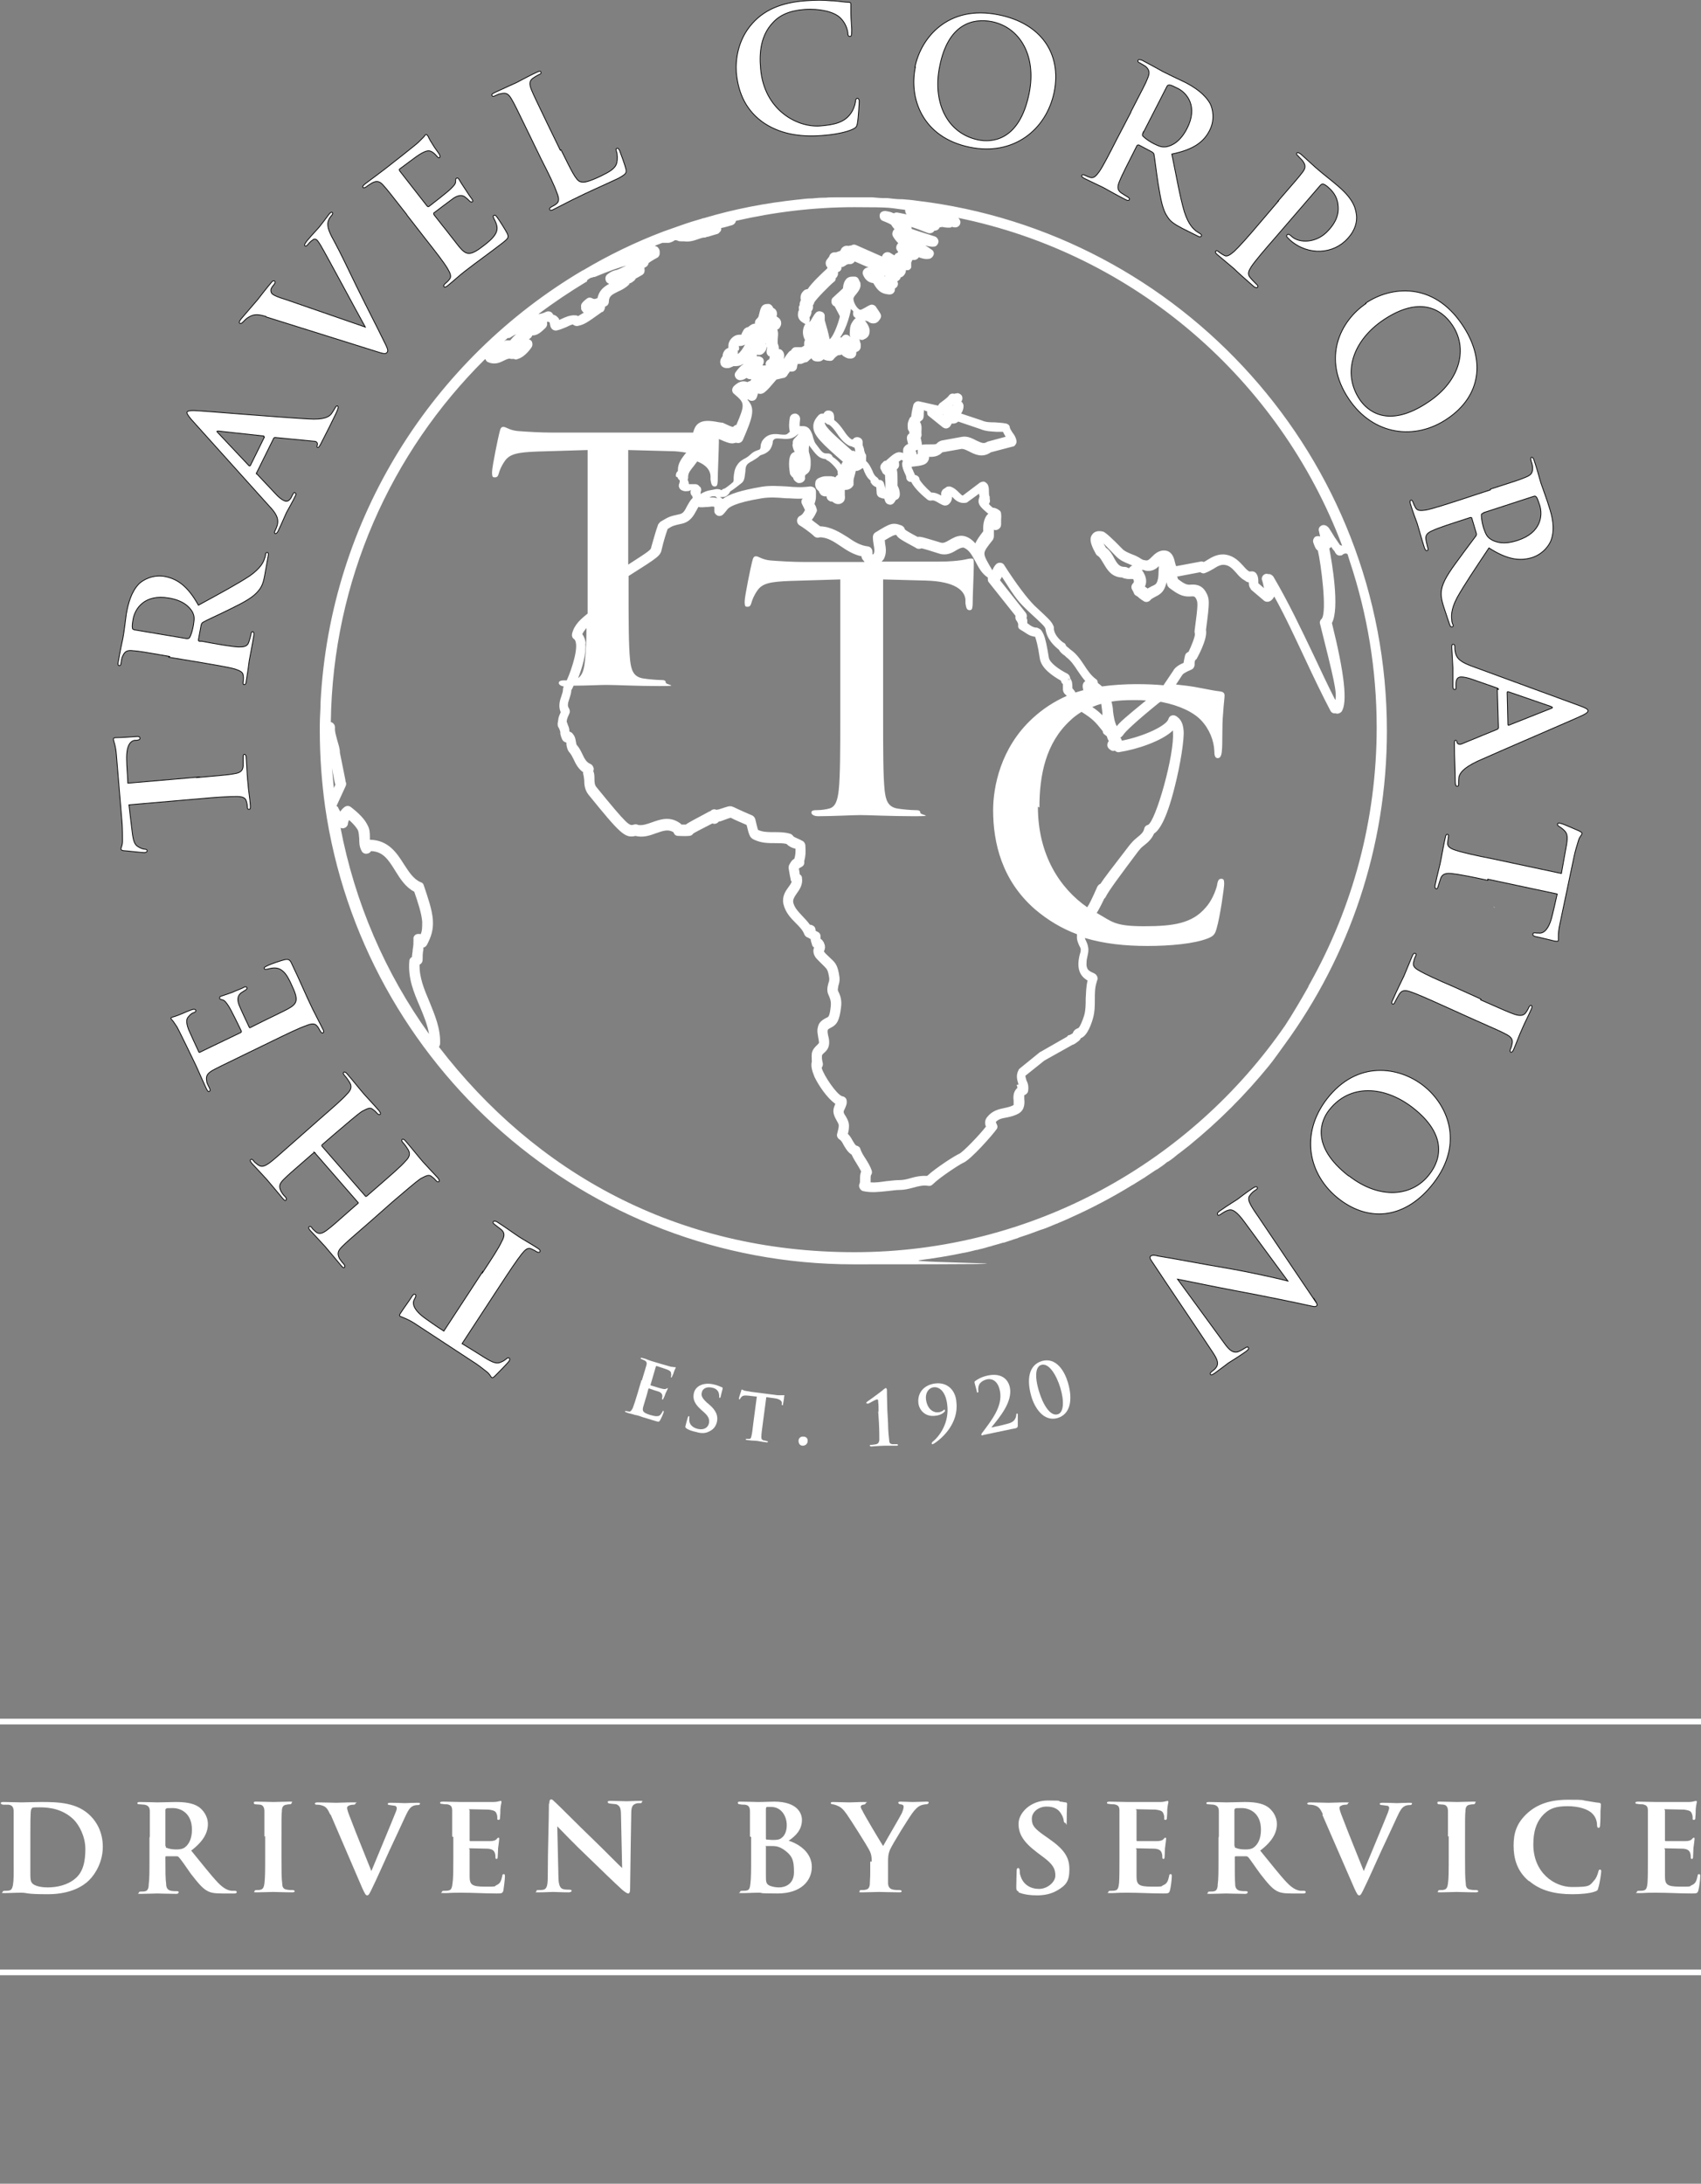 <?xml version="1.0" encoding="UTF-8"?>
<svg xmlns="http://www.w3.org/2000/svg" id="Text" version="1.1" viewBox="0 0 448.4 575.5">
  <rect x="0" y="0" width="448.4" height="575.5" fill="#808080" stroke="none"/>
  <defs>
    <style>
      .cls-1 {
        fill: none;
        stroke: #fff;
        stroke-width: 1.5px;
      }

      .cls-2 {
        stroke: #000;
        stroke-miterlimit: 10;
        stroke-width: .2px;
      }

      .cls-2, .cls-3 {
        fill: #fff;
      }

      .cls-3 {
        stroke-width: 0px;
      }
    </style>
  </defs>
  <path class="cls-3" d="M3.6,484c0-4.8,0-5.6,0-6.6,0-1-.3-1.7-1.4-1.8H.8c-.4-.1-.6-.2-.6-.4s.2-.3.7-.3c1.6,0,3.8.1,4.8.1s3-.1,5.2-.1c4.4,0,9.5.1,13,3.7,1.6,1.6,3.2,4.3,3.2,8.1s-1.8,7-3.6,8.8c-1.5,1.5-4.8,3.7-10.9,3.7s-5.3-.4-7-.4-2.9.1-4.3.1-.6-.1-.6-.3.2-.3.6-.3.8,0,1.2-.1c1.3-.2,1.1-3.5,1.1-8.5v-5.6h0ZM8,487.5c0,3.4,0,5.7,0,6.3,0,.9,0,1.9.4,2.4.4.6,1.8,1.2,4.2,1.2s5.2-.6,7.2-2.3c2.1-1.7,2.7-4.5,2.7-7.8s-1.6-6.3-3.1-7.8c-2.9-2.8-6.4-3.2-8.9-3.2s-1.9.1-2.1.3c-.3.3-.4.3-.4,6.9v3.9h0Z"></path>
  <path class="cls-3" d="M39.5,484c0-4.9,0-5.6,0-6.6,0-1.1-.4-1.6-1.4-1.8-.4,0-.9-.1-1.3-.1-.4,0-.6-.1-.6-.3s.2-.3.7-.3c1.7,0,4,.1,4.6.1,1,0,3.7-.1,4.8-.1,2.2,0,4.5.2,6.1,1.3,1,.7,2.4,2.3,2.4,4.5s-1.1,4.5-4.4,7c2.8,3.4,5.1,6.4,7,8.4,1.8,1.9,3,2.1,3.6,2.2.3,0,.6,0,.9,0,.3,0,.5.1.5.3,0,.3-.2.4-.6.4h-3.2c-2.2,0-3.1-.2-4-.7-1.3-.7-2.5-2.2-4.3-4.5-1.3-1.9-2.7-3.9-3.2-4.4-.1-.1-.3-.2-.5-.2h-2.7c-.2,0-.3,0-.3.2v.7c0,2.9,0,5.1.2,6.4,0,.9.3,1.6,1.3,1.8.5.1,1.1.1,1.6.1.3,0,.4.1.4.3,0,.2-.2.4-.6.4-2,0-4.6-.1-5.1-.1s-2.8.1-4.2.1-.6-.1-.6-.3.2-.3.5-.3c.5,0,.9,0,1.2-.1.6-.1.9-.8.9-1.8.2-1.3.2-3.7.2-6.7v-5.6h0ZM43.7,486.5c0,.3,0,.5.3.5.7.3,1.7.4,2.5.4s1.7-.1,2.3-.6c.9-.7,1.8-2.1,1.8-4.6,0-4.5-3.1-5.7-5-5.7s-1.4,0-1.7.1c-.2,0-.3.2-.3.5v9.4h0Z"></path>
  <path class="cls-3" d="M69.7,484c0-4.9,0-5.6,0-6.7,0-1-.4-1.6-1.1-1.7-.3,0-.8-.1-1.2-.1-.3,0-.5-.1-.5-.4s.2-.3.8-.3c1.3,0,3.6.1,4.4.1s3-.1,4.2-.1.6.1.6.3-.2.4-.5.4c-.3,0-.5,0-.9.1-.9.1-1.2.7-1.2,1.8-.1,1-.1,1.8-.1,6.6v5.6c0,3,0,5.4.2,6.8,0,.9.3,1.5,1.3,1.6.5.1.9.1,1.4.1.4,0,.6.2.6.3,0,.2-.3.3-.6.3-2.2,0-4.3-.1-5.1-.1s-2.9.1-4.2.1-.7-.1-.7-.3.2-.3.6-.3c.4,0,.7,0,1-.1.6-.1.9-.7,1-1.6.2-1.4.2-3.7.2-6.9v-5.6h0Z"></path>
  <path class="cls-3" d="M87,478.1c-.8-1.8-1.3-2.1-2.5-2.4-.4-.1-.9-.1-1.1-.1s-.4-.1-.4-.3.3-.3.8-.3c1.7,0,3.6.1,4.8.1s2.6-.1,4.4-.1.7.1.7.3-.2.3-.5.3c-.5,0-1,.1-1.3.3-.3.1-.4.3-.4.6s.3,1.3.8,2.5c1.7,4.5,3.9,9.8,5.6,14.1,1.4-3.4,5.5-13.2,6.4-15.5.2-.4.3-.9.3-1.1s-.2-.6-.5-.6c-.4-.1-.9-.1-1.3-.2-.3,0-.6-.1-.6-.3s.2-.3.8-.3c1.8,0,3.3.1,3.7.1s2.2-.1,3.2-.1.8.1.8.3-.3.3-.6.3c-.3,0-.9,0-1.5.4-.5.3-1,.9-1.9,2.9-1.3,2.9-2.2,4.7-4,8.6-2.1,4.6-3.6,8-4.4,9.6-.9,1.9-1.1,2.3-1.5,2.3s-.6-.4-1.3-1.9l-8.3-19.3h0Z"></path>
  <path class="cls-3" d="M119.2,484c0-4.9,0-5.7,0-6.8s-.3-1.5-1.3-1.7c-.3,0-.8,0-1.3-.1-.4,0-.6-.1-.6-.3s.2-.3.8-.3c1.6,0,3.1.1,4.7.1s7.9,0,8.5,0c.6,0,1.2-.1,1.5-.2.2,0,.4-.1.5-.1s.2.1.2.3c0,.2-.2.7-.3,2,0,.6,0,1.2-.1,2.2,0,.2,0,.5-.4.5s-.3-.2-.3-.6c0-.1,0-.6-.2-1-.2-.6-.5-.9-2.1-1.1-.6,0-4-.1-4.8-.1s-.2.1-.2.3v7.8c0,.2,0,.3.2.3.8,0,4.4,0,5.2,0,.9,0,1.4-.2,1.7-.5.2-.3.4-.4.5-.4s.2,0,.2.3-.1.9-.3,2.5c0,.6-.1,2-.1,2.2s0,.6-.3.6-.3-.3-.3-.5c0-.3,0-.5-.1-.9-.2-.7-.6-1.2-1.9-1.3-.7,0-3.8-.1-4.6-.1s-.2.1-.2.3v2.4c0,1.1,0,3.7,0,4.7,0,2.2.6,2.7,4,2.7s2.3,0,3.1-.4c.9-.4,1.2-1,1.5-2.4,0-.3.1-.5.4-.5s.3.3.3.6c0,.8-.3,3.1-.4,3.7-.2.8-.5.8-1.8.8-3.3,0-6.1-.2-9.4-.2s-2.7.1-4.3.1-.7-.1-.7-.3.1-.3.6-.3c.4,0,.9,0,1.2-.1.7-.1.9-.9,1-2,.2-1.3.2-3.8.2-6.5v-5.6h0Z"></path>
  <path class="cls-3" d="M144.8,475.4c0-.7.1-1.2.5-1.2s.6.4,1.2.9c.6.5,5,5,10.3,10.1,2.4,2.3,6.6,6.6,7.2,7.1l-.3-13.9c0-1.9-.3-2.5-1.2-2.9-.5-.1-1.2-.1-1.7-.2-.4,0-.6-.2-.6-.4,0-.3.4-.3.8-.3,1.6,0,3.3.1,4.2.1s1.8-.1,3.3-.1.7,0,.7.3-.1.3-.6.3c-.3,0-.6,0-.9.1-1,.3-1.3.9-1.3,2.7-.1,4.8-.2,13.1-.3,19.8,0,.9-.2,1.2-.5,1.2s-.9-.4-1.6-1c-2.1-1.9-6.1-5.8-9.2-8.8-3.3-3.1-7-7-7.9-7.9l.3,13c0,2.4.4,3.2,1.1,3.5.6.2,1.2.2,1.8.2.3,0,.6.1.6.3s-.3.4-.8.4c-1.9,0-3.3-.1-4.1-.1s-2.1.1-3.7.1-.7,0-.7-.3.2-.3.5-.3c.4,0,1,0,1.4-.1.9-.3,1.1-1.1,1.1-3.9,0-6.7.3-14.6.3-18.8h0Z"></path>
  <path class="cls-3" d="M197.7,484c0-4.8,0-5.6,0-6.6,0-1.1-.3-1.7-1.4-1.8-.3,0-.8,0-1.2-.1-.4,0-.6-.1-.6-.4s.3-.3.7-.3c1.8,0,3.8.1,4.6.1,1.7,0,3.1-.1,4.3-.1,6.1,0,7.3,3.1,7.3,4.8,0,2.6-1.6,4.2-3.5,5.5,2.9.9,6.1,3.2,6.1,6.9s-2.9,7-9,7-3.4-.2-5-.2-2.7.1-4.3.1-.6-.1-.6-.3.1-.3.6-.3c.4,0,.9,0,1.2-.1.6-.1.8-.7.9-1.7.2-1.4.2-3.8.2-6.9v-5.5h0ZM201.9,484.5c0,.3.1.3.3.3.3,0,.9.1,1.6.1,1,0,1.8-.1,2.3-.6.8-.6,1.3-1.8,1.3-3.3,0-2.2-1.3-4.8-4.1-4.8s-.8,0-1.1,0c-.2,0-.3.2-.3.6v7.6h0ZM201.9,489c0,1.5,0,3.6,0,5.1,0,1.9,0,2.4,1.1,2.9.9.3,1.6.4,2.4.4,1.5,0,3.9-.8,3.9-4s-.4-4.4-2.9-6.1c-.8-.5-1.6-.8-2.8-.8-.6,0-1,0-1.5,0s-.2,0-.2.2v2.4h0Z"></path>
  <path class="cls-3" d="M229.8,490.6c0-1.7-.3-2.4-.8-3.3-.4-.8-4.6-7.5-5.8-9.2-.9-1.3-1.6-1.9-2.4-2.2-.4-.2-.8-.3-1.2-.4-.3,0-.6-.1-.6-.3s.1-.3.6-.3c.8,0,3.3.1,4.4.1s2.1-.1,3.7-.1.5.1.5.3-.1.3-.6.4c-.4,0-.7.3-.7.5s.1.6.4,1c.4,1,4.9,8.5,5.5,9.4.7-1.3,4.4-7.6,4.9-8.6.3-.7.5-1.3.5-1.7s-.1-.6-.8-.7c-.3,0-.6-.2-.6-.4s.1-.3.6-.3c1.2,0,2.2.1,3.2.1s2.9-.1,3.6-.1.6.1.6.3-.3.4-.7.4c-.3,0-.9.1-1.4.3-.7.3-1.1.7-1.8,1.5-1.1,1.3-5.7,8.8-6.3,10.2-.5,1.2-.5,2.2-.5,3.1v2.5c0,.5,0,1.8,0,3.1,0,.9.3,1.6,1.4,1.8.5.1,1.2.1,1.6.1.4,0,.6.2.6.3,0,.2-.2.3-.6.3-2.1,0-4.4-.1-5.4-.1s-3,.1-4.3.1-.8,0-.8-.3.2-.3.5-.3c.4,0,.8,0,1.1-.1.8-.1,1.1-.8,1.1-1.7.1-1.4.1-2.6.1-3.1v-2.6h0Z"></path>
  <path class="cls-3" d="M268.5,498.5c-.5-.2-.6-.5-.6-1.1,0-1.9.1-3.8.1-4.3,0-.5.1-.8.4-.8s.3.3.4.5c0,.4,0,1,.2,1.5.7,2.4,2.7,3.5,4.9,3.5s4.3-1.8,4.3-3.5-.5-2.9-3.2-4.9l-1.6-1.2c-3.7-2.8-4.9-4.9-4.9-7.6s3-6.1,7.7-6.1,2.4.2,3.3.3c.5,0,1,.2,1.4.2.3,0,.4.2.4.4,0,.5-.1,1.4-.1,4s-.1,1-.4,1-.3-.2-.4-.6c0-.4-.3-1.3-.8-2-.6-.9-1.6-1.7-3.7-1.7s-3.9,1.4-3.9,3.2.7,2.6,3.4,4.5l1,.7c4.2,2.9,5.5,5,5.5,8.1s-.8,4.2-3.2,5.6c-1.7,1-3.6,1.3-5.3,1.3s-3.5-.2-4.9-.8h0Z"></path>
  <path class="cls-3" d="M295.1,484c0-4.9,0-5.7,0-6.8s-.3-1.5-1.4-1.7c-.3,0-.8,0-1.3-.1-.4,0-.6-.1-.6-.3s.2-.3.8-.3c1.6,0,3.1.1,4.7.1s7.9,0,8.5,0c.6,0,1.2-.1,1.5-.2.2,0,.4-.1.5-.1s.2.1.2.3c0,.2-.2.7-.3,2,0,.6,0,1.2-.1,2.2,0,.2,0,.5-.4.5s-.3-.2-.3-.6c0-.1,0-.6-.2-1-.2-.6-.5-.9-2.1-1.1-.6,0-4-.1-4.8-.1s-.2.1-.2.3v7.8c0,.2,0,.3.2.3.8,0,4.4,0,5.2,0,.9,0,1.4-.2,1.7-.5.2-.3.4-.4.5-.4s.2,0,.2.3-.1.9-.3,2.5c0,.6-.1,2-.1,2.2s0,.6-.3.6-.3-.3-.3-.5c0-.3,0-.5-.1-.9-.2-.7-.6-1.2-1.9-1.3-.7,0-3.8-.1-4.6-.1s-.2.1-.2.3v2.4c0,1.1,0,3.7,0,4.7,0,2.2.6,2.7,4,2.7s2.2,0,3.1-.4c.9-.4,1.2-1,1.5-2.4,0-.3.1-.5.4-.5s.3.3.3.6c0,.8-.3,3.1-.5,3.7-.2.8-.5.8-1.8.8-3.3,0-6.1-.2-9.4-.2s-2.7.1-4.3.1-.7-.1-.7-.3.1-.3.6-.3c.5,0,.9,0,1.2-.1.7-.1.9-.9,1-2,.1-1.3.1-3.8.1-6.5v-5.6h0Z"></path>
  <path class="cls-3" d="M321.3,484c0-4.9,0-5.6,0-6.6,0-1.1-.4-1.6-1.4-1.8-.4,0-.9-.1-1.3-.1-.4,0-.6-.1-.6-.3s.2-.3.7-.3c1.7,0,4,.1,4.6.1,1,0,3.7-.1,4.8-.1,2.2,0,4.5.2,6.1,1.3,1,.7,2.4,2.3,2.4,4.5s-1.1,4.5-4.4,7c2.8,3.4,5.1,6.4,7,8.4,1.8,1.9,3,2.1,3.6,2.2.3,0,.6,0,.9,0,.3,0,.5.1.5.3,0,.3-.2.4-.6.4h-3.1c-2.2,0-3.1-.2-4-.7-1.3-.7-2.5-2.2-4.3-4.5-1.4-1.9-2.7-3.9-3.2-4.4-.1-.1-.3-.2-.5-.2h-2.7c-.1,0-.3,0-.3.2v.7c0,2.9,0,5.1.1,6.4,0,.9.3,1.6,1.3,1.8.5.1,1.1.1,1.6.1.3,0,.4.1.4.3,0,.2-.2.4-.6.4-2,0-4.6-.1-5.1-.1s-2.9.1-4.2.1-.6-.1-.6-.3.1-.3.5-.3c.5,0,.9,0,1.2-.1.6-.1.9-.8.9-1.8.2-1.3.2-3.7.2-6.7v-5.6h0ZM325.5,486.5c0,.3,0,.5.3.5.7.3,1.6.4,2.5.4s1.7-.1,2.3-.6c.9-.7,1.8-2.1,1.8-4.6,0-4.5-3.1-5.7-5-5.7s-1.4,0-1.7.1c-.2,0-.3.2-.3.5v9.4h0Z"></path>
  <path class="cls-3" d="M348.7,478.1c-.8-1.8-1.3-2.1-2.5-2.4-.5-.1-.9-.1-1.1-.1s-.5-.1-.5-.3.3-.3.8-.3c1.7,0,3.6.1,4.8.1s2.6-.1,4.4-.1.7.1.7.3-.2.3-.5.3c-.5,0-1,.1-1.3.3-.3.1-.4.3-.4.6s.3,1.3.8,2.5c1.7,4.5,3.9,9.8,5.6,14.1,1.4-3.4,5.5-13.2,6.4-15.5.1-.4.3-.9.3-1.1s-.1-.6-.5-.6c-.4-.1-.9-.1-1.4-.2-.3,0-.6-.1-.6-.3s.2-.3.8-.3c1.8,0,3.3.1,3.7.1s2.2-.1,3.2-.1.8.1.8.3-.3.3-.6.3c-.3,0-.9,0-1.5.4-.5.3-1,.9-1.9,2.9-1.3,2.9-2.2,4.7-4,8.6-2.1,4.6-3.6,8-4.4,9.6-.9,1.9-1.1,2.3-1.5,2.3s-.6-.4-1.3-1.9l-8.4-19.3h0Z"></path>
  <path class="cls-3" d="M381.7,484c0-4.9,0-5.6,0-6.7,0-1-.4-1.6-1.1-1.7-.3,0-.8-.1-1.2-.1-.3,0-.5-.1-.5-.4s.2-.3.8-.3c1.3,0,3.6.1,4.4.1s3-.1,4.2-.1.6.1.6.3-.2.4-.5.4c-.3,0-.5,0-.9.1-.9.1-1.2.7-1.2,1.8-.1,1-.1,1.8-.1,6.6v5.6c0,3,0,5.4.2,6.8,0,.9.3,1.5,1.3,1.6.5.1.9.1,1.4.1.4,0,.6.2.6.3,0,.2-.3.3-.6.3-2.2,0-4.3-.1-5.1-.1s-2.9.1-4.2.1-.7-.1-.7-.3.1-.3.6-.3c.5,0,.7,0,1-.1.6-.1.9-.7,1-1.6.2-1.4.2-3.7.2-6.9v-5.6h0Z"></path>
  <path class="cls-3" d="M403.1,495.8c-3.3-2.7-4.1-6.2-4.1-9.4s.7-6,3.9-8.8c2.5-2.1,5.6-3.3,10.5-3.3s3.3.1,4.8.3c1.3.2,2.2.4,3.3.5.3,0,.5.2.5.4,0,.3,0,.7-.1,1.8,0,1,0,2.9-.1,3.6,0,.5-.1.8-.4.8s-.4-.3-.4-.7c0-.9-.3-2.1-1.2-3-1.1-1.2-3.6-2-6.6-2s-4.6.6-6,1.9c-2.3,2.1-3,5-3,8.2,0,7.4,5.5,11.2,10.2,11.2s4.6-.3,5.8-1.7c.6-.6.9-1.5,1.1-2.2.1-.6.3-.7.5-.7s.3.2.3.5c0,.4-.4,3.3-.8,4.4-.1.6-.3.7-.9.9-1.3.5-3.8.7-5.9.7-4.5,0-8.4-.9-11.4-3.5h0Z"></path>
  <path class="cls-3" d="M434.4,484c0-4.9,0-5.7,0-6.8s-.3-1.5-1.4-1.7c-.3,0-.8,0-1.3-.1-.4,0-.6-.1-.6-.3s.2-.3.8-.3c1.6,0,3.1.1,4.7.1s7.9,0,8.5,0c.6,0,1.2-.1,1.5-.2.2,0,.4-.1.5-.1s.2.1.2.3c0,.2-.2.7-.3,2,0,.6,0,1.2-.1,2.2,0,.2,0,.5-.4.5s-.3-.2-.3-.6c0-.1,0-.6-.2-1-.2-.6-.5-.9-2.1-1.1-.6,0-4-.1-4.8-.1s-.2.1-.2.3v7.8c0,.2,0,.3.2.3.8,0,4.4,0,5.2,0,.9,0,1.4-.2,1.7-.5.2-.3.4-.4.5-.4s.2,0,.2.3-.1.9-.3,2.5c0,.6-.1,2-.1,2.2s0,.6-.3.6-.3-.3-.3-.5c0-.3,0-.5-.1-.9-.2-.7-.6-1.2-1.9-1.3-.7,0-3.8-.1-4.6-.1s-.2.1-.2.3v2.4c0,1.1,0,3.7,0,4.7,0,2.2.6,2.7,4,2.7s2.2,0,3.1-.4c.9-.4,1.2-1,1.5-2.4,0-.3.1-.5.4-.5s.3.3.3.6c0,.8-.3,3.1-.5,3.7-.2.8-.5.8-1.8.8-3.3,0-6.1-.2-9.4-.2s-2.7.1-4.3.1-.7-.1-.7-.3.1-.3.6-.3c.5,0,.9,0,1.2-.1.7-.1.9-.9,1-2,.1-1.3.1-3.8.1-6.5v-5.6h0Z"></path>
  <path class="cls-1" d="M0,453.7h448.4M0,519.8h448.4"></path>
  <path class="cls-3" d="M153.7,71.2c-39.5,23.3-66.7,65.4-69.2,113.9h0c0,2-.2,4-.2,6h0c0,.5,0,.9,0,1.4,0,6.8.5,13.6,1.4,20.1h0c9.8,68.1,68.5,120.6,139.3,120.6s11.8-.4,17.5-1.1h0c3.8-.5,7.6-1.1,11.3-1.9,0,0,0,0,.1,0,1.2-.2,2.3-.5,3.5-.8.2,0,.4,0,.5-.1,1-.2,2-.5,3-.8.2,0,.5-.1.7-.2,1-.3,1.9-.5,2.8-.8.3,0,.5-.1.8-.2.9-.3,1.8-.6,2.7-.9.3,0,.5-.2.8-.3.9-.3,1.8-.6,2.7-.9l.8-.3c.9-.3,1.8-.7,2.8-1,.2,0,.4-.2.6-.2,1-.4,1.9-.8,2.9-1.2.1,0,.3-.1.5-.2,1.1-.5,2.2-.9,3.2-1.4,0,0,0,0,0,0,5.6-2.5,11.1-5.4,16.3-8.6,0,0,.1,0,.2-.1,1-.6,1.9-1.2,2.9-1.8.1,0,.2-.1.3-.2.9-.6,1.8-1.2,2.7-1.8.1,0,.2-.2.4-.2.9-.6,1.8-1.2,2.6-1.9.1,0,.2-.2.4-.2.9-.6,1.8-1.3,2.6-2,0,0,.2-.1.3-.2.9-.7,1.8-1.4,2.7-2.1,0,0,0,0,.1-.1,7.6-6.2,14.5-13.1,20.7-20.7h0c.8-1,1.5-1.9,2.2-2.9,0,0,0,0,0,0,.7-1,1.4-1.9,2.1-2.9,0,0,0,0,0,0,16.9-23.2,26.9-51.8,26.9-82.6,0-71.9-54.2-131.4-123.9-139.7h0c-1.3-.2-2.6-.3-3.9-.4-.2,0-.3,0-.5,0-1.1,0-2.3-.2-3.4-.3-.3,0-.6,0-.8,0-1.1,0-2.1-.1-3.2-.2-.3,0-.6,0-.9,0-1.3,0-2.7,0-4,0s-2.4,0-3.7,0c-.2,0-.4,0-.7,0-1,0-2,0-3,.1-.2,0-.3,0-.5,0-1,0-2.1.1-3.1.2-.1,0-.2,0-.3,0-1.1,0-2.2.2-3.3.3,0,0,0,0-.1,0-8.5.9-16.8,2.5-24.8,4.9-.1,0-.3,0-.4.1-1.7.5-3.4,1-5.1,1.6h0c-1.7.6-3.4,1.2-5.1,1.8-7.4,2.8-14.6,6.3-21.3,10.3,0,0,0,0,0,0h0ZM133.8,89.1c.3,0,.6,0,.8-.2.5-.3.9-.6,1.5-.8-.6.4-1,.9-1.6,1.6-.3,0-.7,0-1,0s-.5.2-.7.3c0,0,0,0,0,0,.4-.3.8-.7,1.1-1h0ZM88,207.6c-.2-1.7-.3-3.5-.5-5.2.5,2.6.7,3.8.9,4.4-.1.3-.3.6-.4.9ZM89.5,218h0c.4.3.9.4,1.3.2.4-.1.8-.5.9-1,0-.4.2-.8.3-1.1,1.4,1.2,2,2.1,2.3,2.6.3.6.3,1.4.4,2.3,0,1,0,2.1.6,3.2.2.5.7.8,1.2.8.5,0,1-.2,1.3-.7h0c3.1.1,4.5,2.1,6.4,5.2,1.3,2.1,2.7,4.3,5,5.5,1,2.9,1.9,5.6,2.1,7.9,0,1.4,0,2.4-.4,3.3-.3-.1-.7-.1-1.1,0-.5.2-.9.7-.8,1.3,0,.9,0,1.8-.2,2.7,0,.7-.2,1.3-.2,2-.4.2-.7.6-.7,1.1-.4,4.5,1.2,8.3,2.8,12,1,2.4,2,4.8,2.4,7.2-11.5-16-19.6-34.6-23.4-54.7h0ZM240.2,69.2c.1-.2.2-.4.3-.7,0,0,.1,0,.2,0,.6.1,1.2-.2,1.5-.7.8.3,1.7.6,2.8.4.5-.1.9-.5,1.1-1s0-1.1-.5-1.4c-.6-.4-1.1-.8-1.7-1.1,0,0,0,0,0,0,.9.2,1.7.4,2.3.3.6,0,1.1-.6,1.2-1.3,0-.6-.4-1.2-1-1.4-3.8-1.2-5.4-1.7-6.1-2h0c0-.2,0-.4-.1-.5,1,.3,2.4.8,4.4,1.6.6.2,1.4,0,1.7-.6h0c.6,0,1.2-.3,1.4-.9h0c.2,0,.4,0,.6-.1.5.1,1.1.2,1.8.2.3,0,.6,0,.8-.2,0,0,0,0,.1,0h0s.1,0,.1,0h0c0,0,.2.1.2.1,0,0,.1,0,.1,0,.5.1,1.1,0,1.5-.5.3-.4.4-1.1,0-1.6,0-.2-.2-.3-.4-.4,46.7,9.5,84.8,42.7,101.3,86.4-.2,0-.4-.1-.6-.2-.5-.7-1.1-1.7-1.3-1.9-1.6-2.6-1.6-2.7-2.2-3.1-.5-.3-1.1-.3-1.5,0-.5.3-.7.9-.5,1.4.1.5.2.9.3,1.4-.4-.2-.9-.1-1.2,0-.5.3-.8,1-.6,1.6.4,1.1.6,1.7,1.2,2.1.8,3.3,2.5,16.2,1,18-.4.3-.6.9-.4,1.4,3.6,14.4,4.5,18,4,20-2-3.9-3.8-7.8-5.6-11.6-3.3-6.9-6.7-14.1-10.7-20.9-.2-.3-.6-.6-1-.7h-.4c-.5-.2-1,0-1.3.3s-.5.9-.3,1.3c.3,1,.4,1.6.5,2.1l-1.5-1.3v-.4c0-.5,0-1.4-.5-2.1-.3-.5-.9-.7-1.5-.6h-.4c-.5-.3-1-.8-1.5-1.4-1.1-1.2-2.4-2.6-4.5-3-2.1-.4-3.8.6-5.1,1.4-.3.2-.6.4-.9.5-.3-.1-.5-.2-.8-.1l-6.4,1.2c-.1,0-.2-.3-.4-1.1-.2-1-.8-3.3-3.3-3-1.3.2-2.1,1-2.8,1.7-.8.8-1,.9-1.4.9-.1,0-.3,0-.5-.1h-.2c-.2,0-1-.5-1.3-.7-.7-.4-1.4-.7-2-.9-.9-.4-1.7-.7-2.3-1.3-2.8-2.9-4.5-4.4-5.1-4.6-1.7-.4-2.5.2-2.9.8-1,1.3,0,3.3,1,5.1.1.2.3.4.5.5.6.4,1,1.2,1.5,2,.9,1.5,2,3.6,4.9,3.7.5.3,1.1.3,1.5.4.1,0,.3,0,.4,0,.3,0,.6,0,.8,0h.2c.4.7.1,1,0,1.1-.5.5-.6,1.2-.2,1.8.1.2.3.5.4.8.1.4.4.6.8.8.2.1.4.3.6.5.4.3.8.6,1.3.9.6.3,1.3.1,1.7-.4.2-.3.7-.5,1.2-.8.8-.4,1.8-.9,2.4-2.1.3-.6.5-1.2.6-1.8,0,.2.1.5.2.7,0,.3.3.6.5.8,2,1.5,3.4,2.4,5.4,2.3,1.2-.1,1.3,0,1.6.4.6,1.1.7,1.2-.3,8.7,0,.3,0,.5.1.8,0,.8-1,3.3-1.7,4.7-.4.1-.8.5-.9.9-.2.9-.3,1.3-.4,2-1.5.6-2.2,1.3-2.5,1.7,0,.1-1.5,2.2-2.8,4.2-2.1-.2-4.3-.3-7.2-.3s-6.2.2-9,.6c-.3-.3-.7-.6-1.1-.9h0c0-.5-.2-.9-.6-1.1-1.2-.9-2.1-2.2-3-3.6-1-1.5-2-3-3.6-4.1-.2-.2-.5-.4-.7-.6-.3-.2-.5-.4-.5-.5-.1-.3-.3-.6-.6-.7-.1,0-2.5-1.7-2.6-3.8,0-.1,0-.3,0-.4-.6-1.4-.7-1.5-5.1-5.6-1.9-1.9-4.6-5.4-8-10.7-.2-.4-.7-.6-1.1-.6-.5,0-.9.2-1.2.6-.4.5-.6.9-.8,1.4-1.3-2.2-2.1-3.5-2.1-4.4,0-.8.6-1.6,2.2-3.6.2-.3.3-.7.3-1.1,0-.4,0-1,0-1.6h0c.4.2.9.1,1.3-.2.4-.3.6-.7.6-1.2,0-.4,0-.7,0-1.1,0-.5.1-1.1,0-1.7,0-.4-.2-.8-.6-1-.4-.3-1-.6-1.6-.6-.5-.4-.9-.8-1-1,0-.1.1-.2.2-.4.1-.3.1-.6,0-.9v-.6c-.2-.3-.2-.7-.2-1.1,0-.6,0-1.2-.2-1.8-.1-.4-.5-.8-.9-1-.4-.2-.9,0-1.3.2l-4.5,3.4c-.2,0-.5-.3-1-.8-.6-.6-1.3-1.3-2.4-1.6-.4,0-.8,0-1.1.3l-.6.4c-.3.2-.5.6-.6,1,0,.3,0,.5,0,.7-.7-.4-1.5-.8-2.6-.8-1.6-1.4-2.7-2.7-3.1-3.4,0-.6-.4-1-1-1.2,0,0-.1,0-.2,0-.1-.4-.4-.8-.5-1.2-.2-.4-.4-.7-.4-1,0,0,0,0,.1,0,2.6-.3,4.1-.4,4.5-2.2,0-.1,0-.3,0-.4h.4c1,0,2.2-.2,3.1-1.2l5.1-.9c.6,0,1.2.3,2,.7,1.4.7,3.4,1.8,5.7.2.4-.1,1.9-.5,5.7-1.5.4,0,.7-.3.9-.7.2-.3.2-.7.1-1.1-.2-.8-.6-1.4-1-1.9-.3-.5-.6-.9-.7-1.3,0-.6-.5-1-1.1-1.1-1-.2-2-.2-2.9-.3-1.2,0-2.3,0-3.4-.5l-5.4-1.8c0-.1.1-.3.2-.4.2-.4.4-1,.4-1.6,0-.4-.2-.8-.5-1.1,0,0,0,0-.1,0,0-.1.1-.2.2-.4.2-.5.1-1.1-.2-1.4-.4-.4-.9-.6-1.4-.4-.2,0-.3,0-.4.1h0c-.6-.2-1.2,0-1.5.5-.3.4-.7.7-1.2,1.1-.4.3-.8.6-1.2.9-.2.2-.3.4-.4.6l-4.9-1.1c-.7-.2-1.3.2-1.6.8,0,0-.5,1.8-.6,3.2-.2.1-.4.3-.5.6-.4.9-.5,1.2-.4,2.5,0,.3.2.6.4.9,0,.1,0,.3,0,.4,0,0,0,0,0,.1-.1,0-.3.2-.4.3-.2.3-.3.8-.2,1.2.1.5.2.9.3,1.2-.3.1-.6.3-.8.5-.2.2-.4.5-.5.8,0,.4-.1.8,0,1.1-1.5-.6-2.3,0-4.2,1.7-.1,0-.2.2-.3.3-.4,0-.7.2-.9.5l-.3.3c-.4.5-.5,1.2-.1,1.7.1.2.2.4.3.6.1.3.4.5.7.7,0,.8.1,1.4.1,2.3,0,.9,0,1.3,0,1.6,0-.6-.2-1.1-.4-1.7-.1-.5-.5-.8-.9-.9-.1,0-.3,0-.4,0-.1-.3-.3-.5-.5-.7-.1,0-.3-.2-.4-.3-.3-.3-.6-.8-.8-1.4-.4-.8-.8-1.8-1.7-2.6,0-.5,0-.7,0-.9.1-.4,0-.9-.3-1.2,0-.1-.1-.4-.2-.7,0-.4-.2-.9-.4-1.4,0,0,0-.1,0-.2v-.6c0-.8-.7-1.3-1.5-1.3-.4,0-.8.2-1.1.6,0,0,0,0,0,0,0,0-.2,0-.3,0-.8-.5-1.4-1.3-2-2.2-.7-1-1.5-2.1-2.6-2.9,0-.8,0-1-.1-1.4-.1-.7-.8-1.2-1.6-1.1-.5,0-.9.4-1.1.8h-.4c-.4,0-.7.2-1,.5-.6.7-1.4,1.7-1.3,3.1.1,2.2,2.2,4.2,7.8,9.1-.2.2-.4.5-.4.8-.7-.9-1.6-1.7-2.3-2.1-.2-.6-.7-.9-1.3-.9h0c-1.2,0-1.3,0-3.2-2.6-.3-.4-.4-.9-.6-1.4-.2-.8-.4-1.6-1-2.4-.7-.9-1.7-.8-2.1-.8h0c-.2,0-.3,0-.5,0,0-.6,0-1,.1-1.7.1-.8-.4-1.4-1.1-1.6-.8-.1-1.5.4-1.6,1.1-.2,1.3-.3,2.2,0,3.7-.2.1-.3.3-.6.5-.3.3-.9.3-1.9.2-1.4-.2-3.5-.4-4.9,1.9,0,0,0,0,0,.1-.2.4-.3.8-.3,1.2,0,.3-.1.6-.2.7-.1.1-.4.2-.7.3-.6.2-1.2.5-1.8,1.1-.3.3-.7.6-1.2.9-.8.4-1.7.9-2.3,1.9-.7,1-.8,2.2-.9,3.1,0,.3,0,.5,0,.8,0,.2-.1.3-.1.5-.9.8-2.1,1.7-2.4,1.8-.3,0-.5.2-.7.4-.3-.2-.7-.3-1.1-.3s-.2,0-.3,0l-2.1.4s-1.2.3-2,.9v-.5c.2-.4.2-.8,0-1.2,0-.1-.2-.2-.3-.3,0,0,0,0,0,0-.2-.3-.6-.6-1-.6,0,0-.1,0-.2,0-.6,0-.9,0-1.6,0,0-.5-.2-.8-.3-1.1,0-.2,0-.3.1-.5v-.4c0-1,.7-1.8,1.5-2.8.3-.4.6-.8.9-1.2,2.5,1,3.4,2.4,3.5,3.8v1c.2,1.3.4,1.8,1.1,1.8s.7-.5.8-1.4c0-2.3.3-8.5.3-10.3s0-.6,0-.8c2.3,1,3.3,1.4,4.3,1h.4c.6.2,1.3-.1,1.6-.7,2.8-6.4,3.3-8.4,1.2-10.7,0,0,0,0,.1,0,0,0,.2,0,.2,0,.3.3.8.4,1.2.3.5-.1.8-.4,1-.9.1-.3.2-.6.3-1,1.4.4,2-.3,4.9-3.7.3,0,.8-.2,1.8-.4h.1c.5-.1.9-.5,1.1-1,.2-.2.4-.5.5-.7.2,0,.5.1.7,0,.6,0,1.1-.5,1.2-1.1,0-.2,0-.3.2-.9.3,0,.6,0,.9,0,.3-.1.6-.2,1-.4.3,0,.7-.1.9-.4.2-.2.4-.4.6-.5,0,0,.2-.2.2-.2h0c.2.5.6.7,1,.8,1.1.2,1.6,0,2.2-.5,0,0,.1,0,.2.1.4.2,1,.3,1.6.3.4,0,.7-.2.9-.5.3-.4.9-.9,1.2-1,.3,0,.6,0,.9-.2.1.2.3.4.5.5.8.5,1.1.6,1.8.6.8,0,1.4-.5,1.5-1.2,0-.3,0-.4.1-.6.2,0,.4-.1.5-.2.4-.3.6-.7.6-1.2,0,0,0,0,0-.4,0,0,0-.2,0-.2,0-.2-.2-.5-.2-.7,0-.2-.1-.4-.2-.6.4.2.9.3,1.3,0,.8-.3,1.3-.9,1.4-1.7.2-.9-.2-2-1.2-3.2.2,0,.5.1.8.2.6.5,1.2.6,1.8.5.9-.2,1.3-1,1.5-1.3.2-.4.2-.8,0-1.2-.2-.4-.5-.8-.7-1.1-.1-.2-.3-.4-.4-.6-.3-.6-1.1-.9-1.7-.6-.5.2-.9.5-1.3.7-.4.2-.7.4-1,.5,0,0-.2,0-.4,0-.7-.4-1.4-1.5-1.6-2.5-.1-.5,0-.8.7-1.6.4-.5.9-1.1,1.1-1.9.1-.4,0-.8,0-1.1-.1-.2-.3-.5-.4-.8-.2-.5-.6-.8-1.1-.8-.6,0-1.4-.1-2.1.5-.6.6-.9,1.4-1,2.6l-2.6,2.4c-.4.3-.5.9-.4,1.4.1.4.4.8.8.9.9,1.7,1.3,2.4,1.4,2.7-.5,2.1-1.8,5.4-2.7,6-.5-2.3-.6-2.6-1.3-5,0-1.1,0-1.1,0-1.2,0-.5-.4-1-1-1.1-.5-.2-1.1,0-1.4.4-.4.4-.6.9-.9,1.3-.3.6-.5.9-.7,1h-.1c.2-.3.2-.7.1-1v-.2c.2-.2.3-.5.4-.8.1-.2.1-.5.1-.8.2-.2.4-.6.4-.9v-.4c0,0,0-.2,0-.3.2-.2.3-.4.3-.6.4-.9,4.2-4.7,5.2-5.5.3-.2.5-.5.5-.9,0,0,0,0,0-.1.3-.2.5-.6.6-1,0-.3,0-.4,0-.6.4-.1.8-.4.9-.9v-.4c.4,0,.7-.2,1-.4.1,0,.3-.2.4-.3.1,0,.3,0,.4-.1,0,0,.1,0,.2,0,.6.1,1.2-.2,1.5-.7l3.7,1.6c0,0-.2,0-.3,0-.4,0-.8.3-1.1.7-.2.4-.3.8-.1,1.2.5,1.3,1.5,2.1,2.7,2.2,1.2,2.1,2.1,2.8,4.1,3,.4,0,.8,0,1.1-.3.3-.2.5-.6.5-1v-.3c0,0,.1,0,.2-.1.6-.4.8-1.2.4-1.8.2,0,.4-.2.6-.4.2-.2.3-.4.3-.6.4-.1.7-.3,1-.7s.4-.8.4-1.2c.2,0,.4,0,.5,0,.4,0,.7-.3.9-.7h0ZM300.8,150.2c.1,0,.2,0,.3,0h.2c.2,0,.5.1.7.2,1.7.3,2.8-.5,3.5-1.2,0,.5-.1,1.1-.1,1.6,0,1.1-.1,2-.5,2.8-.2.4-.6.6-1.3.9-.4.2-.7.4-1.1.6,0,0,0,0,0,0-.2-.2-.5-.4-.7-.5.5-1,.6-2.5-.8-4.4h0ZM298.7,149.1h-.4c-.3.2-.5.4-.6.6-.1,0-.3,0-.3,0h0c-.3-.2-.6-.3-.9-.3-1.4,0-1.9-.7-2.8-2.3-.5-1-1.2-2.1-2.2-2.8-.3-.5-.5-.9-.6-1.1.5.5,1.6,1.7,3.4,3.5,1,1,2.2,1.5,3.2,1.9.5.2.9.4,1.3.6h0ZM268,285.9c.1.3.2.6.2.8-1.2,1-1.1,2.6-1,3.4,0,.9,0,1.1,0,1.1-.6.4-1.5.6-2.4.8-1.5.3-3.2.7-4.5,2.3-.8.9-.7,1.9-.4,2.6-1.6,2.1-6.1,6.8-7.1,7.2-.8.3-5.9,3.5-8.4,5.8-1.6-.1-3.1.2-4.4.6-1,.3-2,.5-2.9.5-1.2,0-2.4.2-3.6.3-1.4.2-2.7.4-4,.3v-.7c0-.6,0-1,.1-1.2.3-.4.3-.8.2-1.2-.4-1.2-1-2.1-1.6-3.1-.6-.9-1.1-1.7-1.4-2.6-.1-.5-.6-.8-1.1-.9h0c-.4-.3-.6-.8-1-1.4-.3-.6-.7-1.2-1.2-1.7.2-.6.3-1.3.3-2.1,0-1.1-.5-1.9-.9-2.6-.3-.4-.5-.8-.5-1.1,0-.2.1-.4.3-.8.2-.5.6-1.2.5-2,0-.7-.5-1.2-1.2-1.3-1.4-.4-4.9-5.5-5.4-7.5.2-.3.4-.7.3-1.2-.2-.9-.3-1.4-.2-2.1,0-.1.3-.4.5-.6.5-.4,1.1-1,1.3-2,.2-1,0-1.9-.2-2.6-.1-.5-.2-1-.1-1.4,0,0,0-.1,0-.1,0,0,.1-.2.9-.6,1.6-.8,2.2-2,2.6-5.3.3-2.1-.3-3.4-.8-4.4-.1-.3,0-.6.1-1.3.2-.6.4-1.4.3-2.2-.4-3-1-3.8-2.1-4.8-1.6-1.5-1.9-1.8-2-2.1,0,0,0,0,0,0,.2-.4.5-1.2,0-2.2,0-.1-.1-.3-.3-.5-.1-.3-.4-.4-.6-.6,0-.2,0-.4,0-.7,0-.5-.3-.9-.7-1.1l-.6-.3c0-.5-.1-1-.6-1.3-.3-.2-.6-.3-.9-.3-.6-.8-1.3-1.6-2-2.3-1.1-1.2-2.1-2.2-2.4-3.6-.1-.7.2-1.3.9-2.3.8-1.1,1.7-2.4,1.4-4.2,0-.4-.3-.7-.6-.9,0-.4-.1-.8-.2-1.4,0,0,0-.2.1-.2,0,0,.4-.2.7-.4.5-.3.7-.8.6-1.4.4-1.6.4-2.3.3-4.2,0-.4-.3-.9-.6-1.1-.5-.3-1-.5-1.4-.7-.6-.3-1.1-.4-1.3-.8-.2-.2-.4-.4-.8-.5-1.4-.4-2.7-.4-4.1-.4-1.6,0-3,0-4.3-.6h0c-.1-.4-.4-1.4-.7-2.8-.1-.4-.4-.8-.8-1-.3-.1-3.7-1.6-4.9-2.2-.1,0-.3-.1-.5-.2-.8-.1-.9,0-3.4.8-.2,0-.4.1-.5.1,0,0-.1,0-.2,0-.6-.3-1.2,0-1.6.4-.1,0-.2,0-.3.1-3.9,2.1-5.5,2.9-6.1,3.4-.5,0-.8,0-1.2,0h0c-.1-.2-.2-.3-.4-.4-2.7-1.9-5.3-.9-7.3-.2-1.4.5-2.6.9-3.7.7-.3-.2-.7-.2-1.1-.1-1.2.4-1.5.4-9.9-9.9-.4-.5-.5-1.1-.5-2.2,0-.6,0-1.3-.3-2,.1-.3.2-.7,0-1-.1-.4-.4-.7-.8-.9-1-.4-1.5-1.3-2.1-2.6-.4-.8-.7-1.5-1.4-2.3-.2-.2-.2-.5-.3-1-.1-.6-.2-1.3-.8-2-.2-.3-.5-.5-.9-.6,0,0,0-.1,0-.2,0-.7-.3-1.3-.5-1.8,0-.2-.1-.3-.2-.5,0-.2,0-.5.1-.8,0-.1.2-.6.6-1.5.2-.4.1-.9-.1-1.3-.5-.7-.3-1.4.1-2.6.2-.7.5-1.4.5-2.2.2-.3.4-.7.6-1.2,3.2,0,7-.2,8.6-.2,2.5,0,8.1.3,14,.3s1.7-.3,1.7-.9-.4-.7-1.4-.7-3.3-.2-4.5-.4c-2.7-.4-3.2-2.3-3.5-4.8-.4-3.8-.4-10.9-.4-19.1v-3.1s0,0,0,0c8.2-5.2,8.4-5.3,8.8-7.3.4-1.7.9-3.4,1.5-5.1,1.4-.9,1.6-.9,3.8-1.4,2.2-.5,3.1-2.2,3.8-3.5.2-.3.3-.6.5-.9.9.2,1.7,0,2.5,0,.9-.1,1.4-.2,1.7,0,0,.4,0,.7,0,1.1,0,.5.4,1,.9,1.2.5.2,1.1,0,1.4-.3s.8-.9,1.1-1.3c.3-.5,1.8-1.8,9.2-3,2-.3,4-.2,6.1,0,1.5,0,3,.2,4.6.1,0,0-.1.2-.2.2-.2.4-.2.8,0,1.2.2.4.4.8.6,1.2,0,.1.2.3.2.4-.6,1.2-1,1.4-1.4,1.6-.4.2-.7.7-.7,1.2s.2.9.6,1.2c.4.2,2.9,1.9,3.9,2.9.4.4,1,.5,1.5.3h0c2.1,0,3.8,1.2,5.6,2.4,1.6,1.1,3.4,2.2,5.4,2.6,0,.4.2.8.5,1.1.1.1.2.2.3.4h-15.9c-2.9,0-6.3-.2-8.9-.4-2.2-.2-3.1-1.1-3.8-1.1s-.8.5-1.1,1.7c-.2.7-1.9,8.8-1.9,10.2s.2,1.4.8,1.4.8-.4,1-1.1.6-1.8,1.5-3.1c1.3-2,3.5-2.4,8.6-2.6l13.3-.4v36.5c0,8.2,0,15.2-.4,19-.3,2.6-.8,4.5-2.6,4.9-.8.2-1.9.4-3.2.4s-1.4.3-1.4.7.6.9,1.8.9c3.6,0,9.2-.3,11.2-.3s8.1.3,14,.3,1.7-.3,1.7-.9-.4-.7-1.4-.7-3.3-.2-4.5-.4c-2.7-.4-3.2-2.3-3.5-4.8-.4-3.8-.4-10.9-.4-19.1v-36.5l11.2.3c7.9.2,10.3,2.7,10.5,5v1c.2,1.3.4,1.8,1.1,1.8s.7-.5.8-1.4c0-2.3.3-8.5.3-10.3s0-1.9-.7-1.9-1.1.2-2.4.4c-1.3.2-3.3.4-6.1.4h-15.1c.2-.2.4-.4.6-.7.8-1.6.5-3,.3-4.2,0-.2,0-.5-.1-.7,2-1.2,2.6-1.5,3.1-1.4.4.8,1.3,1.3,5,3.3,0,0,.2.1.3.2.4.2.9.2,1.3,0,.6.1,2.2.6,4.7,1.4,1.9.6,3.4-.2,4.5-.9.7-.4,1.3-.7,1.8-.7,0,0,.1,0,.1,0,1.5.6,2.2,2,3.1,3.6.8,1.5,1.6,3.2,3.3,4.3,0,0,0,.2,0,.3,0,.4,0,.7.3,1l7,8.8c-.1.4,0,.9.2,1.2.2.2.4.6.5.9h0c0,.1,0,.3,0,.4h0c0,.1,0,.2,0,.3,0,.4.3.7.7.9.3.2.5.3.8.5.5.3,1,.7,1.7,1,.4.1.8.3,1.3.3,0,0,0,0,0,.1.2.6.7,2.1,1.2,5.6.4,2.7,3.5,4.7,5.6,5.9h0c0,.4.3.7.5.9,0,.1,0,.5,0,1.4,0,.4.2.9.5,1.2.2.2.4.3.5.5-3.4,1.5-6.4,3.5-9,5.9-8.5,7.8-10.4,18.2-10.4,24.2,0,8.6,2.3,18.5,11,26.1,3.4,2.9,7.1,5.1,11.1,6.6,0,.2,0,.4,0,.4-.1,1.1.3,1.9.6,2.6.2.4.4.7.4,1,0,.5-.1.9-.3,1.5-.2.9-.4,1.9-.3,3,.2,2,1.2,3,2.4,3.7-.4,1.6-.4,3.2-.5,4.8,0,1.5,0,3-.4,4.4-.4,1.3-1.1,3-1.5,3.3-.8.3-1.3.7-1.5,1.4-.5.3-.6.4-1,.5-.2,0-.4.2-.5.4l-7,4c0,0-.1,0-.2.1l-5.3,4.3c-.1.1-.3.3-.3.4-.8,1.5-.3,2.8,0,3.8h0ZM154.4,169.6c-.1-1-.4-1.8-.9-2.5.3-.6.7-1.1,1.1-1.6,0,3.6-.2,6.6-.4,8.6-.2,2.1-.6,3.8-1.8,4.6,1.1-2.8,2.2-6.5,1.9-9.1h0ZM178.6,125.8c.1.3.3.6.6.8,0,.2,0,.5-.2,1-.2.6.1,1.3.7,1.6.6.3,1.1.3,1.8.2.2,0,.4-.1.6-.3v.2c-.2.4,0,.8.1,1.1,0,.1.2.2.3.3,0,.1,0,.3.1.4,0,0,0,0,0,.1-.7.7-1.1,1.5-1.5,2.2-.6,1.2-1,1.9-1.9,2.1-2.8.6-2.9.7-5.1,2-.2.2-.4.4-.6.7-.7,1.9-1.2,3.9-1.8,5.9-.1.8-.2.9-6.1,4.7v-30.2l11.2.3c1.6,0,2.9.2,4.1.4,0,0-.1.2-.2.2-.9,1.2-2,2.5-2,4.3v.2c0,.2,0,.2-.2.3-.3.4-.4.9-.3,1.3h0ZM186.8,131.2c.2-.1.6-.3.9-.4h.9c0,.1.3.3.5.5-.4-.1-.9-.2-1.3-.2s-.7,0-1,0h0ZM208.9,117.3c.1.7.3,1.3.6,1.8-.1,0-.3.1-.5.2-1.6.9-.8,5.2-.8,5.2,0,.4.2.7.3.8h0c.2.3.4.5.6.6,0,.2.1.5.4.8.3.3.6.5.9.6.1,0,.2,0,.4,0,.4,0,.8-.2,1.1-.5.3-.3.4-.7.3-1.1,0-.4.1-.5.2-.6,1.1-.7,1.2-1.3,1.3-2.5,0-.7,0-1.1,0-1.2,0-.6-.2-1.2-.3-1.7-.1-.3-.2-.6-.2-.9,0-.4,0-.9.1-1.4,2,2.7,2.6,3.4,4.4,3.6.1.2.3.3.5.4.7.3,2.5,2.2,2.6,2.8,0,.3,0,.6.1.9-.3.2-.5.4-.7.7h0c-.1,0-.3-.1-.4-.2-.2,0-.4,0-.6-.1-.2,0-.4,0-.7,0-.2,0-.4,0-.7,0-.8,0-1.3.2-2,.5-.4.2-.6.4-.8.8,0,.2-.3.9.1,1.8.2.4.6.7.8.9,0,0,0,0,0,0,0,.2.1.4.3.6,0,0,.1.1.1.2.2.2.7.6,1.6.5,0,.5.2.9.7,1.2.3.2.6.2.8.2.4.3,1,.8,2,.6,1-.3,1.5-1,1.3-2.3,0-.3,0-.8,0-1.4h.3c.9,0,1.7-.6,2-1.3,0,0,0-.2,0-.3,0-.1,0-.3,0-.8,0-.3.1-.8.3-1.4.1-.3.2-.8.3-1.2.3,0,.6,0,.9-.2l.4-.2c.2-.1.4-.3.5-.4.1.2.3.5.4.9.3.7.7,1.6,1.4,2.2,0,0,.2.2.3.3,0,0,0,.2,0,.2v.3c.1,0,.2.1.2.2.3.5.8.8,1.3,1,0,.5.1,1,.1,1.5,0,.5.3,1,.8,1.2s.8.3,1.2.3l.2.6c.2.6.6.9,1.2,1s1.1-.3,1.4-.8c.2-.4.2-.4.4-.5.6-.2.9-.8.9-1.4,0-.4,0-1.2-.6-2.3,0,0,0,0,0,0,0-.2,0-.6,0-1.5,0-1.1,0-1.9-.2-2.8.4-.3.7-.8.6-1.4,0-.2,0-.4-.1-.6.3-.2.5-.4.7-.5.1,0,.2.1.4.2-.1.3-.1.5-.2.7,0,1.1.4,1.9.7,2.6.2.4.4.8.4,1.1,0,.6.4,1.1,1,1.2,0,0,.2,0,.3,0,.9,1.8,3.2,3.8,4.2,4.6.3.3.8.4,1.2.3.5-.1.9.1,1.6.5.5.3,1,.6,1.6.8.5.1,1,0,1.4-.4.5-.5.7-.9.8-1.9h0c.7.8,1.8,1.9,3.6,1.6.2,0,.4-.1.6-.3l2.9-2.1c0,.2,0,.4.1.6v.2c-.7,1.9.1,2.6,2.2,4.4,0,0,.1.1.2.1-.1,0-.3.2-.4.3-1,1.2-1.1,3.2-1,4.3-1,1.3-1.7,2.3-2.1,3.2-.6-.7-1.4-1.4-2.5-1.8-.3-.1-.7-.2-1.2-.2-1.2,0-2.2.6-3.1,1.1-1,.6-1.6.9-2.3.7-4-1.2-5.4-1.7-6.1-1.5-1.9-1-3.1-1.7-3.4-2,0,0,0,0,0,0,0-.4-.4-.8-.8-1-2.4-.9-3-.6-6.9,1.8-.4.2-.7.7-.7,1.2,0,.7.1,1.4.2,2,.2,1.1.3,1.8,0,2.5,0,0-.1.1-.2.1,0,0-.1,0-.1,0,0,0,0-.3,0-.6,0-.8-.5-1.4-1.2-1.5-1.9-.2-3.6-1.2-5.3-2.4-2.1-1.3-4.4-2.8-7.3-2.9-.6-.5-1.5-1.1-2.2-1.7.4-.5.8-1.1,1.2-2,.2-.3.2-.7,0-1.1-.1-.4-.3-.8-.5-1.1,0,0,.1-.2.1-.3.3-.8.3-1.5.3-2.1s0-.5,0-.7c0-.4-.1-.9-.4-1.1-.3-.3-.8-.4-1.2-.4-2,.3-4,.2-6.1,0-2.2-.1-4.4-.3-6.7.1-5.3.9-8.5,1.9-10.2,3.2-.2-.2-.5-.4-.7-.5.4,0,.9,0,1.3-.1.6-.2,1.1-.7,1.4-1.4.9-.5,2.2-1.6,3-2.2.6-.5.7-1.1.8-1.6h0c.1-.5.1-1,.2-1.5,0-.7.1-1.3.4-1.7.3-.4.8-.7,1.4-1,.6-.4,1.4-.8,2-1.4.1-.1.4-.2.7-.3.6-.2,1.2-.5,1.8-1.1.6-.7.8-1.5.9-2,0-.2,0-.4.1-.6.4-.6.8-.6,2.1-.5,1.2.1,2.8.3,4.1-.9.2-.2.4-.3.5-.4-.3.5-.6.8-1.1,1.3-.3.3-.5.8-.4,1.2h0ZM210.8,121.6s0,0,.1,0h0c0,0,0,.4,0,.8s0,.4,0,.5c0-.5,0-.9,0-1.3h0ZM221.4,125.7s0,0,0,0h0s0,0,0,0ZM217.6,111.4h0c0,0,.1.1.2.2.2.2.5.3.7.3.8.5,1.4,1.3,2.1,2.3.8,1.2,1.8,2.5,3.3,3.3.1,0,.3.1.4.1.2,0,.4.2,1,.4,0,.1,0,.3.1.4,0,.2,0,.4.1.6-.1,0-.3-.1-.4-.2-.2,0-.3,0-.5,0h0c-4.4-3.9-7.1-6.2-7.2-7.4h0ZM227.8,116.7h0ZM285.5,181.9c-.7.2-1.3.4-2,.6-.2-.4-.5-.8-.8-1.1,0-1.4-.1-1.9-.5-2.5,0,0,0-.1-.1-.1h0v-.2c-.1-.5-.4-.9-.8-1.1-2.2-1.1-4.5-2.8-4.8-4.1-.5-3.1-.9-5.1-1.4-6.2-.4-.9-.7-1.3-1.1-1.5,0,0-.1,0-.2-.1-.2-.1-.4-.2-.6-.2-.3,0-.7-.1-.9-.2-.4-.2-.8-.4-1.1-.7-.1,0-.3-.2-.4-.3,0-.1,0-.3,0-.4,0,0,0-.2,0-.3h0c0-.3-.1-.4-.2-.6,0,0,0,0,0,0,.2-.5.1-1-.2-1.4l-6.8-8.6c.2-.3.4-.6.5-.9,3.9,6.1,4.3,6.5,7.1,9.2,3.8,3.5,4.1,3.8,4.4,4.5.3,2.8,2.5,4.7,3.5,5.5.4.7.9,1.1,1.3,1.4.2.1.3.2.5.4,0,0,.1.1.2.2,1.2.9,2.1,2.2,3,3.6.6.9,1.3,1.9,2,2.7-.5.3-.7.8-.7,1.3,0,.4.1.8.2,1.2h0ZM280.7,179.3h-.4c0,.1,0,0,0,0h.4c0,0,0,0,0,0ZM280.6,178.9h0s0,0,0,0ZM280.7,179.2l1.2-.4s0,0,0,.1l-1.3.2h0ZM282.1,179.1s0,0,0,.1h-1.4c0,.1,1.4-.1,1.4-.1ZM274,212.8c0-8.6,1.7-17,8.1-22.9.9-.9,1.9-1.6,3-2.3,3,1.9,3.6,2.6,5.6,5.1,0,.4.2.7.5.9.3.2.5.4.6.5.1.5.3.9.5,1.2-.3.3-.4.7-.4,1.1,0,.5.4,1,.8,1.2,0,0,0,0,0,0,.3.3.8.4,1.2.2,0,0,.1.1.2.2.3.2.7.3,1,.2,4.6-.7,11.2-2.9,14.1-5.7,0,.1,0,.2,0,.3.5,6-4.6,23.8-6.6,24.6-.5.1-.9.5-1,1.1-.2.8-.8,1.4-1.7,2.1-.5.4-1.1.9-1.6,1.5l-.6.7c-5,6.5-6.7,8.7-7.6,10.1-.3.1-.6.4-.8.7-1.5,3.4-2.2,4.8-2.7,5.5-7.2-5-13-13.8-13-26.5h0ZM288,186.3c.7-.3,1.5-.6,2.3-.8.1.7.2,1.4.3,2.3,0,.2,0,.5,0,.7-.8-.8-1.5-1.4-2.7-2.2h0ZM294.4,191.4c-.6-1.1-.8-2.5-1-4,0-.8-.2-1.7-.4-2.5,1.7-.3,3.6-.4,5.7-.4s2.3,0,3.4.1c-5.4,4.4-7,5.8-7.8,6.9h0ZM241.8,119.7c0,0-.1,0-.2,0,0,0,0-.2,0-.3-.1-.3-.2-.5-.2-.7.2,0,.3-.1.5-.2,0,0,0,.2,0,.3,0,.3,0,.6,0,.8h0ZM243.7,108.2l.7.2c0,.5,0,1,.5,1.3l3.6,2.9c.3.2.7.4,1.1.3s.7-.3.9-.6c0,0,.2-.3.4-.7.4.1.9,0,1.3-.2.1-.1.3-.2.4-.3,0,0,0,0,0,0l5.9,2c1.4.6,2.9.6,4.2.7.6,0,1.1,0,1.7,0,.2.5.5.9.7,1.3-4.5,1.2-4.5,1.2-4.8,1.3,0,0,0,0,0,0,0,0,0,0,0,0-.9.6-1.4.4-2.9-.3-1-.5-2.2-1.2-3.7-1l-5.5,1c-.6.2-.9.4-1.3.8,0,.1-.2.2-1.1.2-1.5,0-2.4,0-2.6.1,0,0-.1,0-.2,0,0,0,0-.1,0-.2,0-.2,0-.3-.3-1.6,0,0,0,0,0,0,.2-.3.3-.8.2-1.2,0,0,0-.3,0-.5,0-.6.2-1.6-.4-2.5h0c.2-.2.4-.4.6-.5.3-.3.4-.8.4-1.3,0-.2,0-.8.1-1.5h0ZM248.6,109.2h0c0,0,.1.1.2.2h0s-.3-.2-.3-.2ZM251,107c0,0,.1,0,.2-.2,0,0,0,0,.1.1-.1,0-.2,0-.3,0h0ZM198,90.6h.2c0,0-.2,0-.2,0ZM201.9,90.5c0,0,0,.2,0,.3,0,0,0-.1-.1-.2,0,0,0,0,0,0ZM201.9,89.2s0,0,0,0c0,0,0,0,0,.1,0,0,0,0,0,0h0s0,0,0,0ZM202.2,91.5c0,0,0-.2,0-.2,0,0,0,0,0,.1,0,0,0,.2,0,.2,0,.3,0,.4-.1.7-.1.5,0,1,.3,1.3.1.2.3.3.5.3,0,0,0,.1,0,.2,0,.1,0,.2-.1.3,0,0,0,.2,0,.3,0,0,0,0,0,0-.4.1-.7.4-.9.8-.1.3-.1.6,0,.8-.2,0-.3,0-.5,0-.1,0-.2,0-.4,0,0-.1.2-.3.2-.4.2-.4.2-.9,0-1.3-.2-.4-.7-.6-1.1-.7-.2,0-.4,0-.6,0,0,0,0-.2,0-.2,0,0,0,0,0-.2,0,0,0,0,0,0,.4,0,1,.2,1.6-.3,0,0,1-.7,1-1.8h0ZM224.2,81.3c.2.2.5.5.7.7,0,0,0,.2,0,.3-.1.5,0,1,.4,1.3.1.1.2.2.3.3-.2,0-.4.3-.6.5-.9,1.3-.9,1.6-1,3.3,0,.2,0,.4,0,.6,0,.2.2.5.2.7,0,0,0,0,0,0,0,0,0,0,0-.1-.3-.4-.7-.7-1.2-.7-.5,0-.9.3-1.1.7,0,0-.1,0-.2,0,0,0-.2,0-.3.1,1.9-2.5,2.9-7.1,2.9-7.5,0,0,0-.2,0-.3h0ZM233.3,72.7s0,0,0,0c0,0,0,.1,0,.2,0,0-.1-.1-.2-.2ZM165.7,74.8c.1,0,.3-.1.7-.3.1,0,.2,0,.3-.2.4-.2.7-.5.9-.9.4-.2.9-.5,1.6-.9.6-.3.8-.9.7-1.6,0-.1,0-.2-.1-.3.2,0,.3-.2.4-.2.4-.2.7-.6.8-1.1.8-.6,1.9-1.2,2.1-1.3.5-.2.8-.7.8-1.2v-.5c0-.5-.3-1-.7-1.3-.2,0-.4-.2-.6-.2.6-.3,1.3-.5,2-.8.4,0,.8,0,1.2,0,.1,0,.3,0,.5,0,.6-.1,1.2-.4,1.6-.7.2,0,.4,0,.7.1.3.2.7.2,1.1.2.1,0,.2,0,.4,0h0c0,0,.1,0,.2,0,1.5.2,2.7-.2,3.8-.6.6-.2,1.1-.4,1.6-.4,0,0,.1,0,.2,0l.5-.2h.2c.7-.2.7-.2,2.3-.7,0,0,.2,0,.3-.1.2,0,.3-.2.4-.3h0c.4-.3.6-.7.5-1.2,1-.2,2-.5,3-.8.5-.2.8-.6.9-1.1,10-2.3,20.5-3.6,31.2-3.6s9,.2,13.4.7c0,.5.1.9.4,1.2-.9-.2-1.5-.3-2.5-.5-.3,0-.6,0-.8.2-.2,0-.4-.1-.6-.2-.5-.2-1.1-.3-1.7-.4-.7,0-1.4.3-1.5,1s.2,1.4.8,1.6c.8.3,1.5.6,2.2,1,.3.5.6.9.9,1.2,0,0-.1.1-.2.2-.4.5-.5,1.2-.2,1.7.4.7.9,1.3,1.4,1.8,0,0-.2.1-.2.2-.4.5-.5,1.2-.1,1.7.1.2.2.3.3.4,0,0-.1,0-.1.1,0,0-.2.2-.3.2-.3.1-.5.3-.6.6-.2-.1-.6-.3-1.2-.7-.4-.2-.9-.2-1.3,0-.4.2-.7.6-.8,1h0c0,0-6.8-3-6.8-3-.4-.2-.9-.2-1.3.1-.2,0-.4,0-.6.1,0,0-.1,0-.2,0-.5-.1-1,0-1.4.3-.4.3-.5.6-.7,1-.5.2-.8.3-1.1.4h-.5c-.6,0-1.2.5-1.3,1.1,0,0-.2.2-.3.4-.2.2-.4.5-.5.7-.2.4-.2.9,0,1.3,0,.1.1.3.3.4,0,.1,0,.3-.1.4-1.3,1.2-4,3.7-5.1,5.4-.4,0-.9.2-1.2.6-.6.6-.8,1.4-.6,2.3-.1.3-.3.6-.3.9,0,.2,0,.3,0,.4-.2.3-.3.6-.2.9v.5c0,0,0,0,0,0-.1.1-.2.3-.2.5-.2.9,0,1.8.9,2.5.3.2.6.4,1,.6,0,.1-.2.2-.2.3-.6,1.1-.6,2.6,0,3.7,0,0,0,.1.1.2-.2.4-.3.9-.2,1.5-.1,0-.2.1-.3.2-.1,0-.2.1-.4.2-.3,0-.8,0-1.6,0-.5,0-1,.4-1.2.9-.2,0-.4.2-.6.4-.4.5-.8,1-1.1,1.5,0,0-.1.2-.2.3,0,0,0-.1,0-.1.2-.6.2-1.5-.4-2.1-.2-.2-.4-.4-.9-.4,0,0,0,0,0,0,0,0,0-.2,0-.3,0-.5-.2-.9-.3-1.2,0,0,0-.2,0-.2,0-.2,0-.5,0-.8,0-.4.1-.9.1-1.5,0-.5-.1-.8-.2-1.2.3,0,.6-.3.7-.6.5-.7.3-1.4.2-1.7-.2-.5-.6-.8-1.1-1.1.3-.9,0-1.7-.6-2.1-.1,0-.2-.1-.3-.2-.2-.5-.6-.9-1.1-1-.1,0-.2,0-.3,0-1.7,0-1.9,1-2.4,3.1,0,.3-.3.6-.6.9-.3.3-.4.6-.4,1,0,0,0,.1,0,.2h0c-.8,0-1.4.6-1.7.8,0,0,0,0-.1.1-.3,0-.6.2-.9.4-.4.4-.6,1-.8,1.3,0,0,0,.2-.1.3h-.1c-.3,0-.9,0-1.4.2-1.1.5-1.9,1.6-1.9,2.7,0,.2,0,.4,0,.6-.4.1-.9.4-1.2,1-.2.3-.3.7-.3.9,0,0,0,.1,0,.1,0,0,0,0,0,.1-.1.2-.3.4-.5.8-.2.5-.2,1,0,1.5.2.5.8.9,1.5.9s.3,0,.5,0c.3,0,.6-.2.9-.3.1,0,.4-.2.4-.2,1.1,0,1.7,0,2.6-.6,0,0,0,0,0,.1-.6.4-1.3,1.1-2,2.1-.3.4-.3,1,0,1.4.2.4.7.7,1.2.7h0c.7,0,1.2-.3,1.7-.6h0c.4.3.8.4,1.2.3,0,.2-.1.3-.2.5-.3,0-.5.2-.8.3-1-.4-2.1-.3-3.5,1-.3.3-.5.7-.5,1.1s.2.8.5,1c2.8,2.4,3,2.6.6,8.2-.2,0-.5.1-.6.3-.1,0-.2.2-.3.2-.4,0-1.4-.5-2.7-1.1,0,0-.1,0-.2,0-.5-.1-.5-.1-.6-.1,0,0-.1,0-.1,0h0c-2.5-.5-4.3-.6-5.5.3-.8.6-1.1,1.4-1.4,2.4-.6,0-1.4,0-2.1,0h-35.2c-2.9,0-6.3-.2-8.9-.4-2.2-.2-3.1-1.1-3.8-1.1s-.8.5-1.1,1.7c-.2.7-1.9,8.8-1.9,10.2s.2,1.4.8,1.4.8-.4,1-1.1.6-1.8,1.5-3.1c1.3-2,3.5-2.4,8.6-2.6l13.3-.4v36.5c0,2.3,0,4.5,0,6.6,0,0,0,0,0,0-1.6,1.3-3.5,2.8-4.1,5.3-.1.5,0,1.1.5,1.4,1.6,1.3-.5,7.8-1.9,10.9-.2,0-.5,0-.7,0-1.1,0-1.4.3-1.4.7s.5.8,1.3.9c-.1.2-.2.5-.2.8,0,.5-.2,1.1-.4,1.7-.4,1.1-.9,2.7-.2,4.3-.5,1.1-.5,1.3-.6,1.6,0,.2-.1.8-.2,1.3,0,.1,0,.2,0,.4,0,.4.2.7.4,1,.1.4.3.7.3,1,0,.1,0,.2,0,.4.1.5.3,1.1.5,1.5.2.4.6.7,1.1.8,0,.1,0,.3,0,.5.1.7.3,1.6.9,2.2.4.5.7,1.1,1,1.7.5,1.1,1.2,2.5,2.5,3.4,0,.1,0,.2,0,.4.2.5.2,1.1.3,1.7,0,1.1.1,2.5,1.1,3.8,8.3,10.2,9.6,11.6,12.4,10.9,2,.5,3.8-.1,5.4-.7,2-.7,3.2-1.1,4.6-.3l.2.4c.2.4.6.6,1.1.6,1.2,0,1.5.1,2.8,0,.4,0,.9-.2,1.1-.6.4-.3,2-1.1,5.1-2.7h0c.6.3,1.3,0,1.7-.5.3,0,.6-.1,1.1-.3,1-.4,1.7-.6,2-.7,1.1.6,3.1,1.4,4.2,1.9.7,2.9.9,3.4,2,3.9,1.9.9,3.7.9,5.5.9,1.1,0,2.1,0,3,.2.7.7,1.4,1,2.1,1.2.1,0,.2,0,.3.1,0,1,0,1.5-.3,2.6-.7.4-.9.8-1.4,1.7,0,.1-.1.3-.1.4h0c0,.3,0,.4,0,.5.3,1.8.4,2.4.5,2.7,0,.3.1.6.3.8-.2.4-.4.8-.8,1.3-.8,1.1-1.8,2.5-1.4,4.5.5,2.2,1.9,3.7,3.2,5,1,1,1.9,1.9,2.3,3,.2.5.6.8,1,.9l.7.4c0,.5.2.9.4,1.6,0,.2.3.5.5.6-.2.4-.3,1.1,0,1.9.4.9.5.9,2.7,3.1.7.7,1,1,1.3,3.2,0,.3,0,.7-.2,1.1-.2.8-.6,2,0,3.2.4.9.7,1.6.6,2.9-.3,2.8-.6,2.9-1.1,3.1-1.6.8-2.1,1.5-2.3,2.5-.3,1,0,2,.1,2.8.1.5.2,1,.2,1.3,0,.1-.3.4-.5.6-.5.5-1.2,1.1-1.4,2.2-.1.9,0,1.5,0,2.2-.3,1,0,2.3.7,4,1,2.1,3.3,5.6,5.5,7.1,0,0,0,0,0,0-.2.5-.6,1.3-.5,2.2.1,1,.6,1.7.9,2.3.3.5.5.9.5,1.2,0,.6-.2,1.3-.4,2.1-.2.6,0,1.2.6,1.6.5.3.8.9,1.1,1.5.5.8,1,1.8,2.1,2.5.4.9.9,1.7,1.4,2.5.4.7.8,1.3,1.1,1.9-.3.8-.3,1.5-.3,2.1,0,.5,0,.9-.1,1.1-.2.4-.2.8,0,1.2s.5.7.9.8c2.2.5,4.3.2,6.4,0,1.1-.1,2.2-.3,3.2-.3,1.3,0,2.5-.3,3.6-.6,1.4-.4,2.7-.7,3.9-.5.5.1.9,0,1.3-.4,1.9-1.9,7.2-5.3,7.9-5.6,2-.7,8-7.6,8.9-8.9.3-.4.3-.9,0-1.4,0-.1-.2-.4-.2-.5.7-.8,1.7-1,2.9-1.2,1-.2,2.2-.5,3.2-1.1,1.6-1,1.5-2.8,1.4-3.8,0-.3,0-.9,0-1,0,0,0,0,.1,0,.4-.2.8-.5.9-1,.2-1.1,0-2.1-.4-2.8-.2-.7-.3-1-.3-1.3l5-4,7.5-4.2s0,0,.1,0c.5-.2.8-.5,1.5-1,.2-.2.4-.4.5-.7,1.8-.6,2.9-4.1,3.2-5.2.5-1.7.5-3.4.5-5,0-1.6,0-3.2.5-4.6,0,0,0,0,0-.1,0,0,.1-.2.1-.3.2-.3.2-.7,0-1.1s-.4-.6-.8-.8c-1.6-.7-1.8-1-2-2.1,0-.6,0-1.4.2-2.1.1-.6.3-1.2.3-1.9,0-1-.3-1.8-.6-2.4-.2-.4-.3-.6-.3-.8,5,1.5,10.5,2.1,16.5,2.1s12.4-.6,15.9-2c1.5-.6,1.9-1.1,2.3-2.6.9-3,2-10.7,2-11.8s-.2-1.3-.8-1.3-.9.4-1.1,1.8c-.4,1.6-1.5,4.2-3,5.8-3.5,4.1-8.3,4.9-16.2,4.9s-8.4-1.2-12.5-3.5c.5-.8,1.1-1.9,2-3.8.2-.1.3-.3.4-.5.8-1.6,3.7-5.5,8.5-11.9l.5-.6c.3-.4.7-.7,1.2-1.1.9-.7,1.9-1.6,2.5-3,1.2-.8,3.2-3.2,5.5-12.5,1.5-5.9,2.5-12.4,2.3-14.7-.2-2.4-1.1-3.2-2-3.8-.4-.2-.8-.3-1.2-.1-.4.1-.7.5-.8.9-.5,1.7-6.2,4.5-12.3,5.7,0-.3-.2-.6-.4-.8,0,0,0,0,0,0,.3-.1.5-.4.7-.6.5-.9,3.6-3.8,9.4-8.5.4-.3.5-.4.8-.3,4.7.9,8.4,2.7,10.4,4.8,2.2,2.3,3.4,5.4,3.5,8.1,0,1.2.2,1.9.9,1.9s1-.7,1.1-2c.2-1.8,0-6.6.3-9.6.2-3.1.4-4.2.4-4.9s-.4-1-1.3-1.1c-2.6-.3-5.5-1.1-8.9-1.5-.9-.1-1.7-.2-2.6-.3.9-1.3,1.6-2.5,1.8-2.7,0,0,.5-.5,2.2-1.2.5-.2.8-.6.9-1.2,0-.7,0-1,.2-1.4.1,0,.2-.1.3-.2,0,0,3-5.2,2.5-7.7,1-7.5,1-8.2-.1-10.1-1.2-2-3.1-1.9-4.2-1.8-.9,0-1.5-.3-3.1-1.5,0-.2-.1-.4-.2-.7.1,0,.2,0,.3,0l5.8-1.1c.4.3.9.4,1.3.2.8-.3,1.5-.7,2.2-1.1,1.2-.8,2.1-1.2,3.1-1,1.2.2,2,1.1,2.9,2.1.6.7,1.2,1.4,2.1,1.9l.3.2c.2.2.5.3.9.4,0,.5,0,1.1.5,1.7,0,.1.1.2.2.3l3.3,2.8c.5.4,1.2.4,1.8,0,.4-.3.7-.7.9-1.1,3,5.4,5.6,11.1,8.2,16.6,2.1,4.5,4.3,9.1,6.6,13.5.2.4.5.6.9.7h.5c.5.2,1.1,0,1.5-.4,1.7-2.3.8-10.1-2.5-23.4,2.1-3.9,0-16.1-.7-19.7.2,0,.4-.2.5-.4.3.5.6.9.9,1.2l.2.4c.3.5.8.8,1.3.7.2,0,.4,0,.6-.2.7-.6,1.3-.2,1.3-.2.2.6.4,1.3.6,1.9,4.6,13.8,7.1,28.5,7.1,43.8,0,24.5-6.4,47.5-17.6,67.5-.2.3-.4.7-.5,1-1.8,3.2-4.1,7.1-6,10-24.9,36.1-66.6,59.8-113.6,59.8s-84.2-21.2-109.5-54.1c.2-.2.2-.5.3-.7.2-4.1-1.4-7.7-2.8-11.2-1.4-3.3-2.7-6.4-2.6-9.8.5-.2.8-.7.8-1.3,0-.9,0-1.7.2-2.6,0-.2,0-.4,0-.6h0c.4,0,.8-.4,1-.8.9-1.8,1.7-3.6,1.5-6.5-.2-2.7-1.3-5.8-2.4-9.1-.1-.4-.4-.7-.8-.8-1.9-.8-3.1-2.7-4.4-4.7-1.9-3-4.1-6.4-9-6.5,0-.2,0-.4,0-.6,0-1.1,0-2.2-.7-3.4-.7-1.4-2.1-2.9-4.3-4.6-.5-.4-1.2-.4-1.7,0-.5.4-.8.7-1.1,1.2-.3-.5-.5-.9-.5-.9,0-.2-.3-.5-.5-.6.4-.9,1.2-2.6,2.4-5.2.2-.4.2-.9,0-1.2,0-.3-.4-2.1-1.5-7.6,0-1.2-.4-2.2-.7-3.3-.3-1.2-.7-2.3-.6-3.4,0-.7-.5-1.3-1.1-1.4h0c.5-37.3,15.9-71.1,40.6-95.6,0,0,0,0,.2,0,.1.4.4.7.8.8,1.7.7,3.1,0,4.1-.5.8-.4,1.3-.6,1.8-.4.2,0,.5,0,.8,0,.3.2.6.2,1,0,2.1-.6,3.7-3.2,3.7-3.2.2-.4.2-.9,0-1.4-.2-.3-.5-.5-.8-.6,0,0,.2-.1.3-.2.3-.2.5-.5.6-.8h0c1,0,1.8-.3,3.5-2,.4-.4.5-.9.4-1.4,0,0,0-.1,0-.2,0,0,.1,0,.2,0,.2,0,.4.1.5.2,0,.2.1.6.2,1,.2.7.8,1.2,1.6,1.1,1-.2,1.8-.6,2.6-.9.6-.3,1.2-.6,1.7-.7.3.3.9.5,1.3.4,1.7-.4,2.1-.6,6.4-3.7h.2c.4-.4.6-.9.6-1.4.1,0,.3-.1.4-.2.4-.2.6-.7.6-1.1,0-1.5.9-1.9,2.5-2.7.9-.4,1.9-.9,2.8-1.8,0,0,.1-.2.2-.2h0ZM197.6,90.4h0l-.4-.2h0l.4.2h0ZM194.7,92.4c.2-.5.2-.8,0-1.2h0c.4,0,1.1,0,1.7-.4-.6,1.1-1.2,2-1.9,2.5,0,0,0-.1,0-.2,0-.3,0-.5,0-.8h0ZM154.8,73.8c.1,0,.2-.1.3-.2.2-.1.4-.3.7-.4.2,0,.4-.1.7-.2.2,0,.3,0,.5-.1,3.8-1.6,6.5-2.5,8.1-2.9-1,.5-1.9.9-2.4,1.1-1.6.3-2.3,1-2.7,1.3-.5.5-.5,1.2-.2,1.8.2.3.5.5.8.6-1.3.7-2.7,1.7-3.1,3.8,0,0,0,0,0,0-.2,0-.4.1-.7.2-.3,0-.4-.1-.5-.1-.5-.3-1.1-.4-1.6,0-.4.3-.9.7-1.2,1.1-.3.3-.4.8-.3,1.2v.5c.2.4.4.7.7.9-.8.5-1.2.7-1.5.9-.2-.1-.4-.2-.7-.2-1.5-.1-2.7.5-3.8,1-.1,0-.3.2-.5.2,0-.3-.2-.5-.4-.7-.4-.4-.6-.5-1.2-.7-.1-.3-.3-.5-.6-.7-.4-.2-.9-.2-1.3,0-.6.3-1.3.5-2,.6,4.1-3.1,8.3-5.9,12.6-8.5,0,0,.2,0,.2-.1h0Z"></path>
  <path class="cls-3" d="M169.2,363.8c.9-2.9,1-3.4,1.2-4,.2-.7,0-1-.5-1.3-.1,0-.5-.2-.7-.3-.2,0-.3-.1-.3-.3,0-.1.2-.1.5,0,.5.1,1.1.3,1.5.5.5.2.9.3,1.2.4.6.2,4.4,1.3,4.8,1.4.4,0,.7.1.9.1.1,0,.2,0,.3,0,.1,0,0,.1,0,.2,0,.1-.2.3-.5,1.2,0,.2-.4,1-.5,1.2,0,0-.1.2-.2.1s-.1-.1,0-.3c0-.1.1-.5,0-.7,0-.4-.1-.7-1.1-1.1-.3-.1-2.3-.8-2.7-.9-.1,0-.1,0-.2.1l-1.4,4.8c0,.1,0,.2,0,.2.4.1,2.6.8,3.1.9.5.1.8.1,1,0,.2-.1.3-.2.4-.2,0,0,.1,0,0,.2,0,.1-.2.4-.6,1.3-.1.4-.4,1.1-.5,1.2,0,.1-.1.4-.3.3-.1,0-.1-.1-.1-.2,0-.2.1-.4.1-.7,0-.4-.2-.8-.8-1.1-.4-.1-2.2-.7-2.7-.9-.1,0-.1,0-.2.2l-.4,1.5c-.2.6-.7,2.4-.9,3-.4,1.3-.1,1.7,1.8,2.3.5.1,1.3.4,1.9.3.6,0,.9-.4,1.3-1.1s.2-.3.3-.2c.1,0,.1.2,0,.4-.1.4-.7,1.7-.9,2-.3.5-.4.4-1.2.2-1.4-.4-2.5-.8-3.3-1-.8-.3-1.4-.5-2-.6-.2,0-.6-.2-1.1-.3-.4-.1-.9-.2-1.3-.4-.2,0-.4-.2-.3-.3,0-.1.1-.1.4,0,.3,0,.5.1.7.1.4,0,.6-.4.9-.9.3-.8.8-2.3,1.3-4l1-3.4h0Z"></path>
  <path class="cls-3" d="M180.9,376.4c-.2-.2-.3-.3-.2-.6.2-.9.5-1.9.6-2.2,0-.2.2-.4.3-.4.2,0,.1.2.1.3,0,.2,0,.6,0,.9.1,1.3,1.3,2,2.4,2.2,1.5.3,2.6-.4,2.8-1.6.1-.7.1-1.5-1.2-2.7l-.9-.8c-1.8-1.6-2.2-2.9-1.9-4.3.4-2,2.6-2.9,5-2.4,1.1.2,1.9.6,2.4.8.1,0,.2.1.2.3,0,.2-.2.7-.5,2,0,.4-.2.5-.3.5-.1,0-.1-.1-.1-.3,0-.2,0-.7-.2-1.2-.2-.4-.6-1-1.7-1.2-1.2-.3-2.5.1-2.7,1.3-.2.7,0,1.4,1.3,2.6l.6.5c2,1.7,2.4,3.1,2.1,4.6-.3,1.2-.9,2.1-2.4,2.7-.9.4-2.1.3-3,0-1-.2-2-.5-2.7-1h0Z"></path>
  <path class="cls-3" d="M199.8,368.1l-2.6-.3c-1-.1-1.4,0-1.7.3-.2.2-.3.4-.4.5,0,.1-.1.2-.2.2-.1,0-.1-.1-.1-.3,0-.3.6-1.9.6-2,0-.2.1-.3.2-.3.1,0,.3.2.7.3.5.1,1.1.2,1.7.3l7,.9c.6,0,.9,0,1.2,0,.3,0,.4,0,.5,0,.1,0,.1.1,0,.4,0,.4-.2,1.6-.3,2,0,.2,0,.3-.2.2-.1,0-.2-.1-.1-.4v-.2c0-.4-.4-1-1.9-1.2l-2.2-.3-.9,6.8c-.2,1.5-.4,2.9-.4,3.6,0,.5,0,.8.6,1,.2,0,.6.1.9.2.2,0,.3.1.2.2,0,.1-.2.2-.4.1-1.1-.1-2.3-.4-2.8-.4-.4,0-1.6-.1-2.3-.2-.2,0-.3-.1-.3-.2,0,0,0-.2.3-.1.3,0,.5,0,.6,0,.4,0,.5-.3.6-.8.2-.7.3-2,.5-3.5l.9-6.8h0Z"></path>
  <path class="cls-3" d="M210.5,379.7c0-.5.4-1.2,1.3-1.1.7,0,1.2.5,1.1,1.2,0,.7-.6,1.2-1.3,1.2-.8,0-1.1-.7-1.1-1.3Z"></path>
  <path class="cls-3" d="M231.6,372.1c0-1.1,0-1.9-.1-2.6,0-.5,0-.7-.3-.7-.4,0-1.8.9-2.3,1.1-.1,0-.2,0-.3,0s-.2,0-.2-.2,0-.2.2-.3c0,0,3.8-2.7,4.4-3.3.2-.1.4-.3.5-.3.2,0,.2.2.3.4,0,.2,0,2.1.1,5.2l.2,3.7c0,1.9.2,3.6.3,4.5,0,.6.2.9.8,1,.3,0,1.2,0,1.3,0,0,0,.2,0,.2.2,0,.1,0,.2-.3.2-1.5,0-2.8,0-3.3,0-.5,0-2.1.1-3.4.2-.2,0-.3,0-.4-.2,0-.1,0-.2.1-.2.2,0,1.2-.1,1.6-.2.6-.2.7-.5.8-1.1,0-.9,0-2.6-.1-4.5l-.2-3.1h0Z"></path>
  <path class="cls-3" d="M252.1,369.5c.7,5.5-3.7,9.6-6,11,0,0-.2.1-.3.1,0,0-.2,0-.2-.2,0-.1.1-.3.2-.4,1.9-1.5,4.5-5.1,3.9-9.8-.4-3.5-2.1-4.8-3.6-4.6-1.4.2-2.2,1.6-2,3.2.4,3,2.4,3.5,3.1,3.4.7,0,1.1-.3,1.3-.4.2-.1.3-.3.4-.3,0,0,.2,0,.2.2,0,0,0,.2,0,.2-.5.7-1.5,1.1-2.5,1.2-2.8.4-4.3-1.6-4.5-3.3-.3-2.7,1.4-4.8,4.4-5.2,3.2-.4,5.3,1.7,5.6,4.7h0Z"></path>
  <path class="cls-3" d="M259,378.3c-.1,0-.3,0-.3-.2,0-.2.1-.4.3-.6,2.2-3,5.4-6.8,4.6-10.9-.6-3.1-2.5-3.3-3.4-3.1-.8.2-1.4.5-1.9,1.1-.4.5-.5,1.5-.4,2,0,.2,0,.4-.2.4-.1,0-.2-.1-.2-.3,0-.2-.5-1.8-.6-2.3,0-.2,0-.3.1-.4.7-.5,1.6-1.1,3.4-1.5,3.4-.7,5.3.8,5.8,3.1.8,3.8-2.7,7.9-4.8,10.5,0,.1,0,.1,0,.1l1.3-.3c.3,0,2.6-.6,3.3-.8,1.3-.4,1.8-1.2,1.9-2.2,0-.2,0-.3.2-.4.1,0,.2.1.2.3,0,.3,0,2.2,0,2.9,0,.6-.3.7-1.6.9l-7.6,1.6h0Z"></path>
  <path class="cls-3" d="M278.8,373.7c-3.8,1.1-6.1-2.9-6.9-5.6-1.3-4.4-.8-8.3,2.7-9.4,3.8-1.1,6,2.6,6.9,5.6,1.4,4.7.6,8.4-2.7,9.4h0ZM274.5,359.7c-1.4.4-1.9,2.7-.6,7,1,3.3,2.9,6.7,5,6,1.5-.5,1.7-3.4.6-7-1-3.3-3-6.6-5-6Z"></path>
  <path class="cls-2" d="M127.2,335.4c2.3-3.5,4.3-6.5,5.1-8.3.6-1.1.9-2.1-.1-3-.5-.4-1.3-1-1.8-1.4-.4-.3-.5-.5-.4-.7.2-.3.6-.2,1,0,2.5,1.6,4.8,3.3,5.9,4,.9.6,3.4,2,4.9,3,.5.3.7.6.5.9-.1.2-.4.2-.8,0-.6-.4-1.1-.6-1.5-.8-.9-.4-1.6.3-2.5,1.4-1.2,1.5-3.2,4.5-5.5,8l-10.2,15.6c1.5.9,3.9,2.4,5.8,3.6,2.3,1.4,3.3,1.8,4.4,1.3.8-.3,1.2-.7,1.5-.9.3-.3.5-.3.7-.2.3.2.2.4,0,.8-.4.6-3.4,3.6-3.7,3.9-.4.4-.7.6-.9.4-.3-.2-.4-.8-1.3-1.5-1-.8-2.4-1.9-3.7-2.7l-15.1-9.9c-1.2-.8-2.1-1.2-2.8-1.5-.7-.3-1-.4-1.2-.5-.3-.2-.2-.4.2-1,.5-.8,2.4-3.4,3-4.4.3-.4.5-.5.7-.4.3.2.3.4,0,1,0,.1-.2.3-.2.4-.6,1-.2,2.8,3.1,5.1,1,.7,2.5,1.8,4.7,3.2l10.2-15.6h0Z"></path>
  <path class="cls-2" d="M83.1,303.8c0-.1-.2-.1-.4,0l-.7.6c-5.2,4.5-6.2,5.4-7.2,6.4-1.1,1.1-1.4,1.8-.7,3.2.2.3.6,1,1.1,1.4.3.4.4.6.2.9-.2.2-.5,0-.9-.5-1.6-1.9-3.4-4.1-4.2-5-.7-.8-2.7-2.9-3.9-4.2-.4-.5-.6-.8-.3-1s.5,0,.8.4c.2.3.5.5,1,.9,1,.8,1.8.5,3.1-.4,1.2-.9,2.1-1.7,7.3-6.3l6-5.3c3.2-2.8,5.9-5.1,7.2-6.6.9-.9,1.4-1.8.7-3-.3-.5-.9-1.4-1.4-1.9-.3-.4-.4-.6-.2-.8.2-.2.6,0,.9.4,1.9,2.2,3.7,4.5,4.6,5.5.7.8,2.7,2.9,3.8,4.2.4.5.5.8.3,1-.2.1-.4.1-.8-.3-.4-.5-.9-.9-1.2-1.1-.7-.6-1.6,0-2.8.6-1.6,1.1-4.3,3.5-7.5,6.2l-3,2.6c-.1.1-.1.3,0,.4l11.4,13.1c0,.1.2.2.4,0l3-2.6c3.2-2.8,5.9-5.1,7.2-6.6.9-.9,1.4-1.8.7-3-.3-.5-.9-1.4-1.4-1.9-.3-.4-.4-.6-.2-.8.2-.2.6,0,.9.4,1.9,2.2,3.7,4.5,4.6,5.5.7.8,2.7,2.9,3.9,4.2.4.5.5.8.3,1-.2.1-.4.1-.8-.3-.4-.5-.9-.9-1.2-1.1-.7-.6-1.6,0-2.8.6-1.6,1.1-4.3,3.5-7.5,6.2l-6,5.3c-5.2,4.5-6.2,5.4-7.2,6.4-1.1,1.1-1.4,1.8-.7,3.2.2.3.7,1,1.1,1.4.3.4.4.6.2.9-.2.2-.5,0-.9-.5-1.6-1.9-3.4-4.1-4.2-5-.7-.8-2.7-2.9-3.9-4.2-.4-.5-.6-.8-.3-1s.6,0,.8.4c.2.3.7.7.9.9.9.8,1.8.5,3.1-.5,1.2-.9,2.1-1.7,7.3-6.3l.7-.6c.2-.1.2-.3,0-.4l-11.4-13.1h0Z"></path>
  <path class="cls-2" d="M64.7,277.8c-6.2,3-7.4,3.6-8.7,4.3-1.3.8-1.8,1.4-1.5,2.9,0,.4.4,1.1.7,1.7.2.5.3.7,0,.9s-.5-.1-.8-.7c-.9-1.9-1.7-3.8-2.7-6-.6-1.3-4.6-9.5-5-10.2-.5-.7-.9-1.4-1.1-1.6-.1-.2-.4-.4-.5-.6s0-.3.2-.4c.3-.1.9-.2,2.8-1,.4-.2,2.3-1,2.8-1.1.2,0,.5-.1.7.2.1.3,0,.5-.6.7-.2,0-.8.4-1.2.9-.6.6-.9,1.3-.1,3.5.3.7,2.3,5.1,2.7,5.9,0,.2.3.2.5,0l10.4-5c.3-.1.4-.3.3-.5-.4-.9-2.7-5.6-3.3-6.5-.6-.9-1-1.5-1.6-1.7-.5-.1-.8-.2-.8-.4,0-.2,0-.3.2-.5.2-.1,1-.3,3.2-1.1.8-.4,2.5-1,2.8-1.2.3-.2.8-.4,1,0,.1.3-.3.6-.5.7-.4.2-.6.4-1.1.7-.7.6-1.1,1.5-.5,3.1.3.8,2.2,4.9,2.7,5.9,0,.2.3.2.5,0l3.2-1.6c1.4-.7,5.2-2.5,6.3-3.1,2.8-1.5,3.1-2.4,1.1-6.6-.5-1.1-1.3-2.8-2.4-3.6-1-.8-2.1-.9-3.9-.4-.5.1-.7.1-.8-.1-.2-.3.2-.5.6-.7.9-.5,3.9-1.5,4.8-1.7,1.2-.2,1.4.1,2.1,1.7,1.8,3.7,3.3,7.4,5.3,11.5.8,1.6,1.7,3.3,2.6,5.1.3.5.3.9,0,1-.2.1-.4,0-.7-.5-.3-.6-.6-1.1-.9-1.4-.6-.7-1.6-.5-2.8,0-1.8.6-5.1,2.2-8.8,4l-7.2,3.5h0Z"></path>
  <path class="cls-2" d="M52.1,204.9c4.2-.4,7.8-.6,9.7-1,1.3-.2,2.2-.6,2.3-2,0-.6,0-1.6,0-2.3,0-.5,0-.7.3-.8.3,0,.5.3.5.8.2,3,.3,5.9.5,7.1,0,1,.5,3.9.6,5.7,0,.6,0,.9-.4.9-.2,0-.4-.1-.4-.7,0-.7-.2-1.2-.3-1.6-.3-.9-1.3-1.1-2.6-1.1-1.9,0-5.5.2-9.7.6l-18.6,1.6c.2,1.7.5,4.5.8,6.8.3,2.6.6,3.7,1.7,4.3.7.4,1.3.6,1.7.6s.6.2.6.4c0,.3-.2.4-.7.5-.7,0-4.9-.5-5.3-.5-.6,0-.9-.2-.9-.5,0-.4.4-.9.4-2,0-1.3,0-3.1-.1-4.6l-1.5-18c-.1-1.4-.3-2.4-.5-3.1-.2-.7-.3-1-.3-1.2,0-.3.2-.4.9-.4,1,0,4.1-.2,5.3-.3.5,0,.7,0,.8.4,0,.4-.2.5-.9.6-.1,0-.4,0-.5,0-1.2.2-2.3,1.5-2.1,5.6,0,1.2.2,3.1.3,5.7l18.6-1.6h0Z"></path>
  <path class="cls-2" d="M44.7,173c-6.8-1.2-8.1-1.4-9.5-1.5-1.5-.2-2.3,0-2.9,1.5-.2.3-.3,1.1-.4,1.7,0,.5-.2.8-.5.7-.3,0-.4-.4-.2-1.1.4-2.4,1-5.2,1.2-6.1.3-1.5.7-5,.9-6.4.5-2.8,1.3-5.8,3.3-7.9,1.1-1.1,3.7-2.5,6.7-2,3.3.6,6.1,2.4,9,7.6,5.7-3.1,10.3-5.6,13.5-7.7,3-2.1,3.7-3.8,3.9-4.5.2-.5.3-.9.3-1.2s.2-.5.4-.5c.4,0,.4.4.3.9l-.8,4.4c-.4,2.5-.8,3.6-1.7,4.7-1.4,1.8-3.8,3.1-7.7,5-2.8,1.4-6.2,2.9-7,3.4-.3.2-.4.4-.5.8l-.7,3.8c0,.2,0,.4.3.4h.6c4.2.8,7.7,1.4,9.6,1.5,1.3,0,2.4,0,2.8-1.3.2-.7.5-1.6.6-2.2,0-.4.2-.5.4-.5.3,0,.4.4.3,1-.4,2.6-1.1,5.9-1.2,6.6-.1.9-.5,3.7-.8,5.5,0,.6-.3.9-.6.8-.2,0-.3-.2-.2-.8.1-.7.1-1.2,0-1.6,0-.9-1-1.3-2.2-1.7-1.8-.5-5.4-1.1-9.5-1.8l-7.9-1.3h0ZM49.1,168.3c.5,0,.7,0,.9-.3.5-.9.8-2.2,1-3.3.3-1.8.2-2.4-.2-3.3-.8-1.5-2.6-3.2-6.3-3.8-6.4-1.1-8.9,2.8-9.4,5.5-.2,1.1-.3,1.9-.2,2.4,0,.3.2.4.6.5l13.7,2.3h0Z"></path>
  <path class="cls-2" d="M67.6,124.5c0,.2,0,.3.2.5l4.8,5.1c.8.9,1.7,1.6,2.2,1.8.7.4,1.4.3,2.1-1,0-.2.2-.4.3-.6.2-.5.4-.6.6-.4.3.2.3.4,0,.9-.6,1.3-1.6,3-2.3,4.3-.2.4-1.2,2.8-2.2,4.9-.3.5-.5.7-.8.6-.2-.1-.2-.4,0-.7.2-.4.4-.9.5-1.2.7-2-.3-3.5-2-5.3l-20.6-22.9c-.9-1.1-1.2-1.6-1.1-1.9.2-.3.7-.4,1.8-.4,2.7.1,22.6,1.8,30.1,2.2,4.4.3,5.6-.6,6.2-1.4.4-.6.8-1.2,1-1.6.2-.3.3-.5.6-.4.3.2.2.6-.5,2.1-.7,1.5-2.3,4.7-4,8-.4.7-.5.9-.8.8-.2,0-.2-.3,0-.8,0-.3-.2-.8-.8-.8l-10.3-1c-.2,0-.4,0-.5.3l-4.5,9.1h0ZM69.6,115.2c0-.2,0-.3-.1-.3l-11.9-1.3c-.4,0-.6,0-.2.4l8.2,8.7c.1.1.3.1.4,0l3.7-7.5Z"></path>
  <path class="cls-2" d="M70.1,83.4c-2.6-.8-3.5-.5-4.9.4-.6.4-1,1-1.3,1.2-.3.3-.5.3-.7.2-.3-.2,0-.7.4-1.2,1.5-1.8,3.3-3.8,4.3-5,.7-.9,2-2.6,3.5-4.4.3-.4.7-.8,1-.5.2.2.1.5-.1.8-.5.6-.9,1.1-.9,1.6,0,.4.1.7.4,1,.5.4,1.7.9,3.4,1.4,6.6,2.3,14.8,5.1,21.1,7.3-2.6-4.7-10.2-18.9-11.8-21.6-.3-.5-.7-1.1-1-1.4-.3-.2-.7-.3-1,0-.5.3-1,.8-1.3,1.2-.3.3-.5.6-.8.4-.3-.2,0-.6.5-1.3,1.5-1.8,2.8-3.1,3.2-3.6.5-.6,1.8-2.3,2.6-3.4.4-.5.7-.7.9-.5.2.2.1.5-.2.8s-.9,1.1-1,2.1c0,.7,0,1.7,1.6,4.5,2.2,4.1,3.3,6.6,6,12.1,3.2,6.5,5.7,11.3,6.8,13.6,1.3,2.6,1.7,3.3,1.2,3.8-.4.5-1,.3-3.2-.4l-28.7-9h0Z"></path>
  <path class="cls-2" d="M107.2,56.5c-4.3-5.5-5.1-6.5-6-7.5-1-1.2-1.8-1.5-3.1-.8-.3.2-1,.6-1.5,1-.4.3-.7.4-.9.2-.2-.2,0-.5.5-.9,1.7-1.3,3.4-2.5,5.2-3.9,1.2-.9,8.3-6.5,8.9-7.1.6-.6,1.1-1.1,1.4-1.4.2-.2.3-.5.5-.6s.3,0,.5.2c.2.2.3.8,1.5,2.6.2.4,1.4,2,1.7,2.5,0,.2.2.5,0,.7s-.5,0-.8-.4c-.1-.1-.6-.7-1.1-1-.8-.5-1.4-.6-3.4.6-.7.4-4.5,3.3-5.2,3.8-.2.1-.2.3,0,.6l7.1,9.1c.2.2.3.4.6.2.8-.6,4.9-3.8,5.7-4.6.8-.8,1.3-1.3,1.3-1.9,0-.5,0-.8.2-.9.1-.1.3-.1.5,0,.2.2.5.9,1.8,2.8.5.8,1.5,2.3,1.7,2.5.2.3.5.7.2.9-.2.2-.6-.1-.8-.3-.3-.3-.5-.5-1-.9-.7-.6-1.7-.7-3.1.2-.7.5-4.3,3.2-5.2,3.9-.2.1,0,.3,0,.5l2.2,2.8c1,1.2,3.5,4.5,4.4,5.6,2,2.4,3,2.5,6.7-.4.9-.7,2.4-1.9,3-3.1s.4-2.2-.5-3.9c-.2-.5-.3-.7,0-.8.3-.2.5,0,.8.4.6.8,2.3,3.5,2.7,4.3.5,1.1.2,1.4-1.2,2.5-3.2,2.5-6.5,4.8-10.1,7.6-1.4,1.1-2.8,2.4-4.4,3.7-.5.4-.8.5-1,.2-.1-.2,0-.4.3-.7.5-.4.9-.8,1.2-1.2.6-.7.2-1.6-.5-2.8-1-1.7-3.2-4.5-5.8-7.8l-4.9-6.3h0Z"></path>
  <path class="cls-2" d="M147.9,39.5c2.6,5.2,3.9,8.1,5.1,8.4,1,.3,2.2,0,5.4-1.5,2.2-1.1,3.8-1.9,4.2-3.5.2-.8.2-2.2-.1-3-.1-.4-.2-.7.1-.8.3-.1.4,0,.7.5.2.5,1.4,3.7,1.7,5,.2,1,0,1.3-2,2.4-3.8,1.8-7.6,3.4-12,5.6-1.6.8-3.3,1.7-5.1,2.6-.5.3-.9.3-1,0-.1-.2,0-.4.5-.7.6-.3,1.1-.6,1.4-.9.7-.6.5-1.6,0-2.8-.6-1.8-2.2-5.1-4.1-8.8l-3.5-7.2c-3-6.2-3.6-7.4-4.3-8.6-.8-1.4-1.4-1.9-2.9-1.5-.4,0-.9.3-1.4.5-.4.2-.7.3-.9,0s.1-.5.7-.8c1.9-.9,4.6-2.1,5.7-2.6,1-.5,3.9-2.1,5.5-2.8.6-.3.9-.3,1,0s0,.5-.6.7c-.4.2-1.1.6-1.5.9-1,.7-1,1.6-.4,3.1.6,1.4,1.1,2.5,4.1,8.7l3.5,7.2h0Z"></path>
  <path class="cls-2" d="M200.8,32c-4.8-3.6-6.3-8.5-6.7-13-.2-3.1.3-8.5,4.3-12.9,3-3.3,7.2-5.4,14-5.9,2.8-.2,4.5-.2,6.6,0,1.7,0,3.4.4,4.7.4.5,0,.6.2.6.5,0,.4,0,.9,0,2.5,0,1.5.3,4,.2,4.9,0,.7,0,1.1-.5,1.1-.4,0-.5-.4-.5-1-.2-1.4-.9-2.9-2.1-4-1.6-1.5-5.3-2.4-9.4-2.1-3.9.3-6.5,1.5-8.3,3.5-3.1,3.3-3.6,7.7-3.2,12.1.9,10.8,9.5,15.5,15.6,15.1,4-.3,6.5-1,8.1-3.2.7-.9,1.2-2.3,1.3-3.1,0-.7.2-.9.5-1,.3,0,.4.3.5.6,0,.5-.2,4.5-.5,6.1-.2.8-.3,1-1.1,1.4-1.8.9-5.2,1.5-8.1,1.7-6.2.5-11.6-.5-16-3.7h0Z"></path>
  <path class="cls-2" d="M241.2,17.7c1.5-7.6,8.6-16.5,22-13.8,11.1,2.2,16.7,10.1,14.7,20.3-2.1,10.2-10.9,16.9-22.2,14.6-12.8-2.6-16.1-13.2-14.4-21.1h0ZM271.3,24.6c2-10-2.5-17.4-9.8-18.9-5.1-1-11.6.6-13.8,11.8-1.9,9.3,1.8,17.7,10.3,19.4,3.1.6,10.7.6,13.3-12.3h0Z"></path>
  <path class="cls-2" d="M298.2,29.3c3.2-6.2,3.8-7.3,4.3-8.6.6-1.4.6-2.2-.5-3.2-.3-.2-1-.6-1.5-.9-.5-.2-.6-.4-.5-.7s.5-.2,1.1,0c2.1,1.1,4.6,2.5,5.5,3,1.4.7,4.5,2.2,5.8,2.8,2.5,1.3,5.1,3,6.6,5.6.7,1.4,1.3,4.2-.1,7-1.5,3-4.1,5.1-10,6.3,1.3,6.4,2.2,11.5,3.3,15.2,1.1,3.5,2.5,4.6,3.1,5.1.4.3.8.5,1.1.7s.4.4.3.6c-.2.3-.5.3-1,0l-4-2c-2.3-1.2-3.2-1.9-3.9-3-1.3-1.8-1.8-4.5-2.5-8.8-.5-3.1-.9-6.8-1.1-7.7,0-.3-.3-.5-.6-.7l-3.4-1.8c-.2,0-.4,0-.5.2l-.3.6c-1.9,3.8-3.6,7-4.3,8.8-.5,1.2-.7,2.2.4,3,.6.4,1.4.9,1.9,1.2.3.2.4.4.3.6-.1.3-.5.3-1,0-2.4-1.2-5.3-2.9-5.9-3.2-.8-.4-3.4-1.6-5-2.4-.5-.3-.8-.5-.6-.8.1-.2.3-.2.8,0,.6.3,1.1.5,1.5.6.9.2,1.5-.5,2.3-1.6,1.1-1.6,2.7-4.8,4.6-8.5l3.7-7.1h0ZM301.3,35c-.2.5-.2.7,0,.9.7.7,1.9,1.5,2.9,2,1.6.8,2.2.9,3.2.8,1.7-.3,3.8-1.5,5.5-4.8,3-5.8,0-9.4-2.4-10.6-1-.5-1.8-.9-2.2-.9-.3,0-.5,0-.7.4l-6.3,12.3h0Z"></path>
  <path class="cls-2" d="M336.9,53c4.5-5.2,5.4-6.2,6.3-7.4,1-1.2,1.1-2,.2-3.2-.2-.3-.8-.8-1.2-1.3-.4-.3-.5-.6-.3-.8.2-.2.5,0,1,.3,1.8,1.6,3.9,3.6,4.9,4.4,1.4,1.2,3.5,2.8,5.1,4.2,4.3,3.7,4.5,6.2,4.7,7.7.1,1.4-.2,3.6-2.3,5.9-3.7,4.2-10.4,4.7-15.2.5-.2-.2-.5-.5-.7-.7s-.4-.4-.1-.7c.2-.3.6-.2,1.3.5,1.9,1.7,6.5,1.8,9.6-1.7,1-1.1,3-3.4,2.5-6.8-.2-2.2-1.6-3.7-2.4-4.4-.5-.5-1.1-.9-1.5-1-.2,0-.5,0-.8.4l-11.9,13.8c-2.8,3.2-5.1,5.9-6.2,7.5-.7,1.1-1.2,2-.3,3,.4.5,1.1,1.2,1.6,1.7.4.3.5.6.3.8-.2.2-.6.1-1-.2-2.3-2-4.4-3.9-5.2-4.7-.8-.7-3-2.5-4.4-3.7-.5-.4-.6-.7-.4-.9.1-.2.4-.2.8.2.5.4,1,.7,1.4.9.8.5,1.6-.2,2.6-1,1.4-1.3,3.8-4,6.5-7.2l5.2-6.1h0Z"></path>
  <path class="cls-2" d="M360,79.9c6.5-4.4,17.7-5.8,25.4,5.6,6.4,9.4,4.9,18.9-3.8,24.8-8.6,5.9-19.6,4.4-26-5.1-7.3-10.8-2.2-20.7,4.5-25.2h0ZM376.6,105.9c8.5-5.7,10.4-14.2,6.2-20.3-2.9-4.3-8.7-7.6-18.1-1.3-7.9,5.3-11.1,13.9-6.2,21.1,1.8,2.6,7.2,7.9,18.1.5Z"></path>
  <path class="cls-2" d="M392.9,128.9c6.6-2.1,7.8-2.5,9.2-3.1,1.5-.6,2-1.1,1.9-2.7,0-.4-.2-1.1-.4-1.7-.1-.5-.1-.8.1-.9.3,0,.5.2.7.8.8,2.3,1.5,5.1,1.8,6,.5,1.5,1.7,4.7,2.1,6.1.9,2.7,1.6,5.7.7,8.6-.4,1.5-2.1,3.9-5,4.9-3.2,1-6.5.7-11.5-2.5-3.6,5.4-6.5,9.7-8.4,13.1-1.7,3.2-1.5,5.1-1.4,5.8,0,.5.1.9.3,1.3s0,.6-.2.6c-.4.1-.5-.2-.7-.7l-1.4-4.2c-.8-2.4-.9-3.6-.7-4.9.4-2.2,1.9-4.5,4.5-8,1.8-2.5,4.1-5.5,4.6-6.2.2-.3.1-.6,0-.9l-1.1-3.7c0-.2-.2-.3-.5-.2l-.6.2c-4,1.3-7.5,2.4-9.2,3.2-1.2.5-2.1,1.1-1.8,2.5.1.7.4,1.7.5,2.2.1.4,0,.6-.2.6-.3.1-.5-.2-.7-.7-.8-2.5-1.7-5.8-1.9-6.4-.3-.8-1.3-3.5-1.8-5.2-.2-.6-.1-.9.1-1,.2,0,.4,0,.6.6.2.6.5,1.1.7,1.5.5.8,1.5.7,2.8.5,1.9-.4,5.3-1.5,9.3-2.8l7.6-2.5h0ZM391.1,135.2c-.5.1-.6.3-.6.6,0,1,.3,2.4.6,3.4.6,1.7.9,2.2,1.7,2.8,1.4,1,3.8,1.6,7.3.4,6.2-2,6.6-6.6,5.8-9.2-.4-1.1-.6-1.9-.9-2.2-.2-.3-.4-.3-.7-.2l-13.2,4.3h0Z"></path>
  <path class="cls-2" d="M395,181.7c0-.2-.1-.3-.4-.4l-6.6-2.3c-1.1-.4-2.2-.6-2.8-.6-.8,0-1.4.4-1.4,1.9,0,.2,0,.5,0,.7,0,.6,0,.7-.3.7-.4,0-.5-.3-.5-.8,0-1.5,0-3.4,0-4.8,0-.5-.2-3-.3-5.4,0-.6,0-.9.4-.9.3,0,.4.3.4.6,0,.4,0,.9.1,1.3.3,2.1,1.9,2.9,4.2,3.8l28.9,10.6c1.3.5,1.9.8,1.9,1.2,0,.4-.4.7-1.4,1.2-2.5,1.2-20.8,9-27.7,12.1-4,1.9-4.6,3.2-4.9,4.1-.1.7-.1,1.4-.1,1.9,0,.4,0,.6-.4.6-.4,0-.5-.4-.5-2.1,0-1.6-.2-5.3-.2-8.9,0-.8,0-1.1.3-1.1.2,0,.4.2.4.6.1.3.5.6,1.1.4l9.5-3.9c.2-.1.3-.2.3-.5l-.3-10.1h0ZM397.5,190.9c0,.2.1.3.3.2l11.1-4.4c.4-.1.5-.3,0-.5l-11.3-3.9c-.2,0-.3,0-.3.2l.2,8.4h0Z"></path>
  <path class="cls-2" d="M392.2,232c-4.1-.9-7.6-1.6-9.6-1.8-1.3-.1-2.3,0-2.8,1.2-.2.6-.5,1.6-.7,2.2-.1.5-.3.7-.5.6-.3,0-.4-.4-.3-.9.6-2.9,1.4-5.7,1.6-7,.2-1,.7-3.9,1.1-5.6.1-.6.3-.9.6-.8.2,0,.3.2.2.8-.1.7-.2,1.2-.2,1.6,0,.9.9,1.4,2.2,1.8,1.8.6,5.4,1.4,9.5,2.2l18.3,3.9c.3-1.7.8-4.5,1.2-6.7.5-2.6.5-3.7-.4-4.6-.6-.6-1.1-.9-1.4-1.1-.3-.2-.5-.3-.4-.6,0-.3.3-.4.8-.2.7.1,4.6,1.9,4.9,2,.5.3.8.4.7.7,0,.4-.6.7-.9,1.8-.4,1.3-.9,2.9-1.2,4.4l-3.7,17.6c-.3,1.4-.4,2.4-.4,3.1,0,.7,0,1.1,0,1.2,0,.3-.3.3-1,.2-.9-.2-4-1-5.1-1.2-.4-.1-.7-.3-.6-.6,0-.4.3-.4,1-.3.1,0,.4,0,.5,0,1.2.2,2.7-.8,3.6-4.7.3-1.1.7-3,1.3-5.6l-18.3-3.9h0Z"></path>
  <path class="cls-2" d="M390.3,263.5c6.3,2.8,7.5,3.3,8.9,3.8,1.5.5,2.4.4,3-.4.3-.4.6-.9.8-1.4.2-.4.4-.6.7-.5.2.1.2.5-.1,1.1-.7,1.6-2,4.1-2.5,5.4-.5,1-1.4,3.5-2.1,5.1-.2.5-.5.8-.7.7-.3-.1-.3-.4-.1-.9.2-.4.3-.8.4-1.3.3-1.2-.3-1.9-1.7-2.6-1.3-.7-2.5-1.2-8.8-4l-7.3-3.3c-4-1.8-7.3-3.3-9.2-3.9-1.2-.4-2.1-.4-2.8.8-.3.5-.8,1.4-1.1,2-.2.5-.4.6-.6.5-.3-.1-.3-.5,0-1,1.2-2.8,2.5-5.3,3-6.4.4-1,1.5-3.6,2.2-5.3.2-.5.5-.8.8-.6.2,0,.3.3,0,.8-.3.6-.4,1.2-.5,1.6-.2.9.4,1.5,1.5,2.1,1.7,1,5,2.5,9,4.2l7.3,3.3h0Z"></path>
  <path class="cls-2" d="M375.2,286.1c6.2,4.8,11,15,2.6,25.8-7,9-16.5,10.5-24.8,4.1-8.2-6.4-10.3-17.2-3.2-26.4,8-10.3,19-8.5,25.4-3.5ZM355.6,309.9c8.1,6.3,16.7,5.5,21.2-.4,3.2-4.1,4.6-10.6-4.4-17.6-7.5-5.8-16.6-6.3-22,.6-2,2.5-5.3,9.3,5.1,17.4h0Z"></path>
  <path class="cls-2" d="M346.6,342.6c.5.8.8,1.4.4,1.6-.4.3-1.1,0-2.2-.2-.8-.2-10.7-2.3-19.9-4-4.3-.8-13.4-2.7-14.5-2.9l12.2,16.7c1.6,2.3,2.5,2.7,3.6,2.5.7-.2,1.6-.8,2.1-1.1.5-.3.7-.3.8,0,.2.3-.2.6-.7,1-2,1.4-3.8,2.5-4.6,3-.4.3-1.8,1.4-3.6,2.7-.5.3-.9.6-1.1.3-.2-.2,0-.5.4-.8.4-.3.7-.5,1-.9.8-1,.6-2-.8-4.1-5.3-8-10.7-15.9-16-23.9-.6-.8-.7-1.3-.3-1.5.4-.3,1.1-.2,1.8,0,3.9.6,12.1,2.2,18.7,3.3,6.9,1.2,14.5,3,15.6,3.3l-11.4-15.5c-2.1-2.9-3.3-3.5-4.2-3.2-.8.2-1.5.7-2.1,1.1-.4.3-.7.4-.8.1-.2-.3,0-.6.6-1,2.4-1.7,4-2.6,4.7-3.1.3-.2,2-1.6,4-2.9.5-.3.9-.5,1.1-.2.2.2,0,.5-.4.7-.5.3-1.1.8-1.5,1.4-.8,1-.2,2.2,2.1,5.5,5.4,8,11.7,17.4,15.1,22.4h0Z"></path>
  <path class="cls-3" d="M394.1,239.2c-.3-.1-.5-.2-.4-.2.2,0,.3.1.4.2Z"></path>
  <path class="cls-3" d="M101.2,305s0,0,0,0h0s0,0,0,0h0Z"></path>
</svg>
